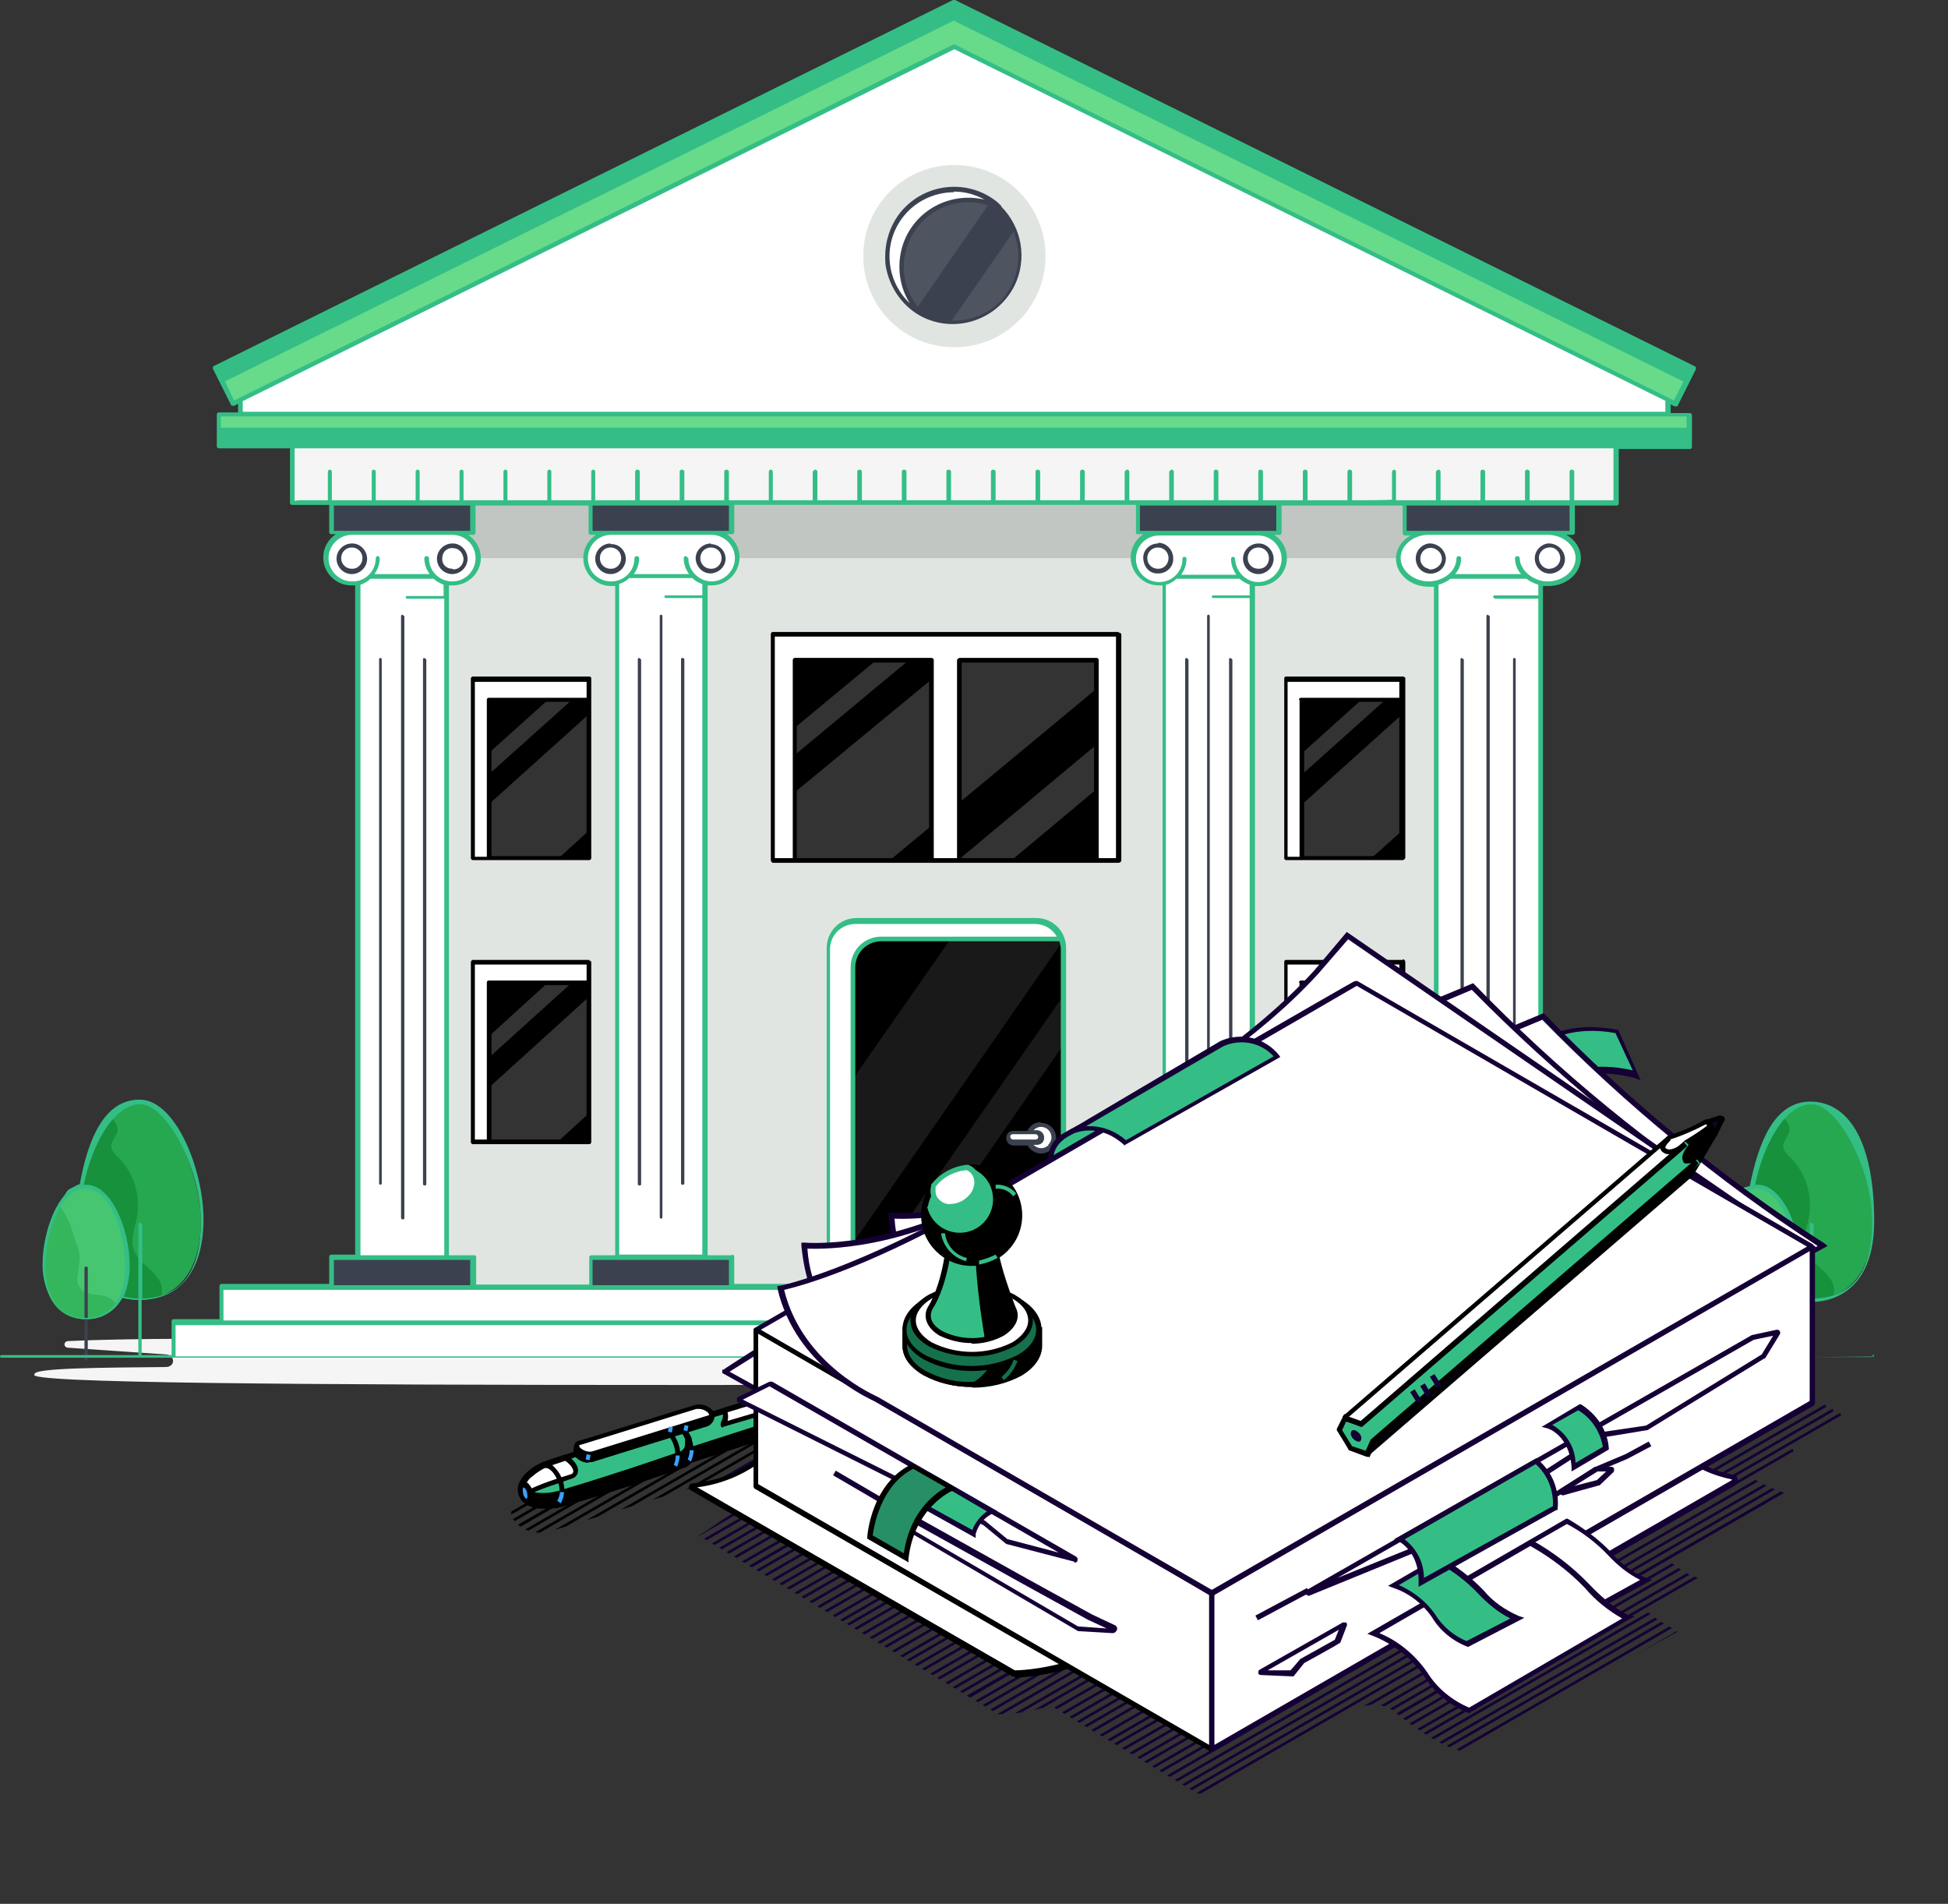 <svg xmlns="http://www.w3.org/2000/svg" xmlns:xlink="http://www.w3.org/1999/xlink" version="1.1" viewBox="0 0 292.9 286.2" alt="End to End
Offshore Solutions"><rect x="0" y="0" width="292.9" height="286.2" fill="#333333" stroke="none"/><defs><clipPath id="end-to-end-path-1"><path d="M128.2,216.2l-45.8,14.1c-1.7.3-3.5-.1-4.7-1.3-1.2-1.1-1.1-2.4.3-2.8l45.8-14.1c1.7-.3,3.4.1,4.7,1.3,1.2,1.2,1.1,2.4-.3,2.8Z" style="fill: none;"/></clipPath><clipPath id="eng-to-end-path-2"><path d="M105,230.8l45.1,26.9c2.6,0,5.3-.5,7.8-1.3h.1l21.7,13c.7.4,1.5.4,2.2,0l22.2-12.5c1.8-1,4.1-.8,5.7.5,2.6,2.1,6.7,5.1,9.9,5.8,0,0,0,0,.1,0l32.4-17.9c0,0,0-.1,0-.2,0,0,0,0,0,0-1.7-.7-3.3-1.8-4.7-3,0,0,0-.1,0-.2,0,0,0,0,0,0l7.8-4.5c0,0,0-.1,0-.2,0,0,0,0,0,0-1.6-.5-3-1.4-4.2-2.5,0,0,0-.1,0-.2,0,0,0,0,0,0l17.3-9.8c0,0,0-.1,0-.2,0,0,0,0,0,0-1.6-.6-3.2-1.3-4.8-2.2,0,0,0-.1,0-.2,0,0,0,0,0,0l15.2-8.9c0,0,0-.1,0-.2h0s-3.6-5.2-3.6-5.2c0,0,0,0-.1,0l-162.3,17.5c-2.5,2-5.1,3.9-7.8,5.6-.1,0-.1.2,0,.2Z" style="fill: none;"/></clipPath></defs><path d="M250.6,203.7c9.7.2,5.4,1.1,5,1.2-6.6,1.3-14.2.8-45.1,1.1,3.4.2,5.3.3,5.3.5,0,.9-49.6,1.7-110.8,1.7s-101.8-.3-99.8-1.6c-.3-1,10.8-1,19.7-1.1,1.5,0,1.5-1.8,0-1.9l-14.6-1c-.8,0-.8-1,0-1,6-.3,16.7-.4,31.5-.4h8.3c19.3-.2,44.2-.4,71.4-.4,44.4,0,82.8.4,100.4,1h0c21,0,37.2.6,37.2,1.2,0,.3-.7.7-8.4.9Z" style="fill: #f5f5f5;"/><rect x="57.2" y="75.6" width="170.5" height="117.9" style="fill: #e1e5e2;"/><rect x="56.8" y="75.6" width="163.1" height="8.3" style="fill: #c2c6c3;"/><rect x="33.3" y="193.5" width="217.5" height="5.4" style="fill: #fff;"/><rect x="26" y="198.9" width="232" height="5.4" style="fill: #fff;"/><rect x="49.9" y="75.6" width="21.2" height="4.5" style="fill: #3c4150;"/><rect x="49.9" y="189.1" width="21.2" height="4.5" style="fill: #3c4150;"/><rect x="53.8" y="86.7" width="13.2" height="102.4" style="fill: #fff;"/><path d="M71.8,83.9c0,2.1-1.7,3.8-3.8,3.8-1,0-2-.4-2.7-1.1h-9.8c-1.5,1.5-3.9,1.4-5.4,0-1.5-1.5-1.4-3.9,0-5.4.7-.7,1.7-1.1,2.7-1.1h15.1c2.1,0,3.8,1.7,3.8,3.8Z" style="fill: #fff;"/><line x1="60.5" y1="92.7" x2="60.5" y2="183.1" style="fill: none;"/><line x1="63.8" y1="99.1" x2="63.8" y2="177.9" style="fill: none;"/><line x1="57.2" y1="99.1" x2="57.2" y2="177.9" style="fill: none;"/><line x1="67.1" y1="89.8" x2="61.3" y2="89.8" style="fill: none;"/><rect x="88.8" y="75.6" width="21.2" height="4.5" style="fill: #3c4150;"/><rect x="88.8" y="189.1" width="21.2" height="4.5" style="fill: #3c4150;"/><rect x="92.7" y="86.7" width="13.2" height="102.4" style="fill: #fff;"/><path d="M110.7,83.9c0,2.1-1.7,3.8-3.8,3.8-1,0-2-.4-2.7-1.1h-9.8c-1.5,1.5-3.9,1.4-5.4,0-1.5-1.5-1.4-3.9,0-5.4.7-.7,1.7-1.1,2.7-1.1h15.1c2.1,0,3.8,1.7,3.8,3.8Z" style="fill: #fff;"/><line x1="99.4" y1="92.7" x2="99.4" y2="183.1" style="fill: none;"/><line x1="102.7" y1="99.1" x2="102.7" y2="177.9" style="fill: none;"/><line x1="96.1" y1="99.1" x2="96.1" y2="177.9" style="fill: none;"/><line x1="106" y1="89.8" x2="100.2" y2="89.8" style="fill: none;"/><rect x="171.1" y="75.6" width="21.2" height="4.5" style="fill: #3c4150;"/><rect x="171.1" y="189.1" width="21.2" height="4.5" style="fill: #3c4150;"/><rect x="175" y="86.7" width="13.2" height="102.4" style="fill: #fff;"/><path d="M193,83.9c0,2.1-1.7,3.8-3.8,3.8-1,0-2-.4-2.7-1.1h-9.8c-1.5,1.5-3.9,1.4-5.4,0-1.5-1.5-1.4-3.9,0-5.4.7-.7,1.7-1.1,2.7-1.1h15.1c2.1,0,3.8,1.7,3.8,3.8Z" style="fill: #fff;"/><line x1="181.7" y1="92.7" x2="181.7" y2="183.1" style="fill: none;"/><line x1="185" y1="99.1" x2="185" y2="177.9" style="fill: none;"/><line x1="178.4" y1="99.1" x2="178.4" y2="177.9" style="fill: none;"/><line x1="188.3" y1="89.8" x2="182.5" y2="89.8" style="fill: none;"/><rect x="211.2" y="75.6" width="25.2" height="4.5" style="fill: #3c4150;"/><rect x="211.2" y="189.1" width="25.2" height="4.5" style="fill: #3c4150;"/><rect x="215.9" y="86.7" width="15.7" height="102.4" style="fill: #fff;"/><path d="M237.2,83.9c0,2.1-2,3.8-4.5,3.8-1.2,0-2.3-.4-3.2-1.1h-11.6c-.9.7-2,1.1-3.2,1.1-2.5,0-4.5-1.7-4.5-3.8s2-3.8,4.5-3.8h17.9c2.5,0,4.5,1.7,4.5,3.8Z" style="fill: #fff;"/><line x1="223.7" y1="92.7" x2="223.7" y2="183.1" style="fill: none;"/><line x1="227.7" y1="99.1" x2="227.7" y2="177.9" style="fill: none;"/><line x1="219.8" y1="99.1" x2="219.8" y2="177.9" style="fill: none;"/><line x1="231.6" y1="89.8" x2="224.7" y2="89.8" style="fill: none;"/><rect x="123.4" y="193.5" width="37.6" height="4" style="fill: #fff;"/><rect x="118.2" y="197.5" width="48" height="4" style="fill: #fff;"/><path d="M159.8,142.7v50.8h-35.3v-50.8c0-2.3,1.8-4.2,4.1-4.2,0,0,0,0,0,0h27c1.3,0,2.5.6,3.3,1.6.2.3.4.6.6,1,.1.3.2.5.2.8,0,.2,0,.5,0,.7Z" style="fill: #fff;"/><path d="M159.8,142.7v50.8h-31.5v-48.1c0-2.3,1.9-4.2,4.2-4.2,0,0,0,0,0,0h27c0,.1.1.3.2.4,0,.1,0,.3,0,.4,0,.2,0,.5,0,.7Z"/><g style="opacity: .1;"><polygon points="159.8 149.8 159.8 157.2 134.6 193.5 129.4 193.5 159.8 149.8" style="fill: #fff;"/></g><g style="opacity: .1;"><path d="M159.7,141.6l-31.4,45.2v-24.7l14.6-20.9h16.6c0,.1.1.3.2.4Z" style="fill: #fff;"/></g><g style="opacity: .1;"><polygon points="159.8 174.8 159.8 181.9 151.7 193.5 146.7 193.5 159.8 174.8" style="fill: #fff;"/></g><path d="M156.5,172.9c-1.1,0-2-.9-2-2,0-1.1.9-1.9,1.9-1.9,1.1,0,2,.9,2,2,0,1.1-.9,1.9-1.9,1.9Z" style="fill: #fff;"/><path d="M155.8,171.7h-3.4c-.4,0-.7-.3-.7-.7h0c0-.4.3-.7.7-.7h3.4c.4,0,.7.3.7.7h0c0,.4-.3.7-.7.7Z" style="fill: #fff;"/><polygon points="250.8 56.7 250.8 67.1 36.2 67.1 36.2 56.7 143.4 3.7 250.8 56.7" style="fill: #fff;"/><polygon points="250.8 56.7 250.8 67.1 36.2 67.1 36.2 56.7 143.4 3.7 250.8 56.7" style="fill: #fff;"/><rect x="32.9" y="62.3" width="221.1" height="4.9" style="fill: #67db8a;"/><rect x="32.9" y="64.3" width="221.1" height="2.8" style="fill: #34be86;"/><polygon points="254.5 55.3 253.4 57.5 251.9 60.7 143.4 7.1 35 60.7 33.5 57.5 32.4 55.3 143.4 .3 254.5 55.3" style="fill: #34be86;"/><polygon points="253.4 57.5 251.9 60.7 143.4 7.1 35 60.7 33.5 57.5 143.4 3.1 253.4 57.5" style="fill: #67db8a;"/><rect x="44" y="67.1" width="199" height="8.5" style="fill: #f5f5f5;"/><line x1="50.5" y1="70.9" x2="50.5" y2="75.2" style="fill: none;"/><line x1="57.1" y1="70.9" x2="57.1" y2="75.2" style="fill: none;"/><line x1="63.8" y1="70.9" x2="63.8" y2="75.2" style="fill: none;"/><line x1="70.4" y1="70.9" x2="70.4" y2="75.2" style="fill: none;"/><line x1="77.1" y1="70.9" x2="77.1" y2="75.2" style="fill: none;"/><line x1="83.7" y1="70.9" x2="83.7" y2="75.2" style="fill: none;"/><line x1="90.3" y1="70.9" x2="90.3" y2="75.2" style="fill: none;"/><line x1="97" y1="70.9" x2="97" y2="75.2" style="fill: none;"/><line x1="103.6" y1="70.9" x2="103.6" y2="75.2" style="fill: none;"/><line x1="110.2" y1="70.9" x2="110.2" y2="75.2" style="fill: none;"/><line x1="116.9" y1="70.9" x2="116.9" y2="75.2" style="fill: none;"/><line x1="123.5" y1="70.9" x2="123.5" y2="75.2" style="fill: none;"/><line x1="130.2" y1="70.9" x2="130.2" y2="75.2" style="fill: none;"/><line x1="136.8" y1="70.9" x2="136.8" y2="75.2" style="fill: none;"/><line x1="143.4" y1="70.9" x2="143.4" y2="75.2" style="fill: none;"/><line x1="150.1" y1="70.9" x2="150.1" y2="75.2" style="fill: none;"/><line x1="156.7" y1="70.9" x2="156.7" y2="75.2" style="fill: none;"/><line x1="163.4" y1="70.9" x2="163.4" y2="75.2" style="fill: none;"/><line x1="170" y1="70.9" x2="170" y2="75.2" style="fill: none;"/><line x1="176.6" y1="70.9" x2="176.6" y2="75.2" style="fill: none;"/><line x1="183.3" y1="70.9" x2="183.3" y2="75.2" style="fill: none;"/><line x1="189.9" y1="70.9" x2="189.9" y2="75.2" style="fill: none;"/><line x1="196.6" y1="70.9" x2="196.6" y2="75.2" style="fill: none;"/><line x1="203.2" y1="70.9" x2="203.2" y2="75.2" style="fill: none;"/><line x1="209.8" y1="70.9" x2="209.8" y2="75.2" style="fill: none;"/><line x1="216.5" y1="70.9" x2="216.5" y2="75.2" style="fill: none;"/><line x1="223.1" y1="70.9" x2="223.1" y2="75.2" style="fill: none;"/><line x1="229.8" y1="70.9" x2="229.8" y2="75.2" style="fill: none;"/><line x1="236.4" y1="70.9" x2="236.4" y2="75.2" style="fill: none;"/><path d="M157.2,38.5c0,7.6-6.1,13.7-13.7,13.7s-13.7-6.1-13.7-13.7c0-7.6,6.1-13.7,13.7-13.7,0,0,0,0,0,0,7.6,0,13.7,6.1,13.7,13.7Z" style="fill: #e1e5e2;"/><path d="M153.5,38.5c0,1.8-.4,3.5-1.3,5-1.8,3.1-5.1,5.1-8.7,5.1h-.6c-5.5-.2-9.9-4.8-9.7-10.3.2-5.5,4.8-9.9,10.3-9.7,5.5,0,10,4.5,10,10h0Z" style="fill: #3c4150;"/><g style="opacity: .1;"><path d="M153.5,38.5c0,1.8-.4,3.5-1.3,5l-1,1.4c-1.9,2.3-4.7,3.6-7.7,3.6h-.6l9.7-14c.6,1.3.8,2.6.9,4Z" style="fill: #fff;"/></g><g style="opacity: .1;"><path d="M149,30.2l-11.4,16.5c-4.5-3.2-5.5-9.5-2.3-14,1.9-2.6,4.9-4.2,8.1-4.2,2,0,3.9.6,5.6,1.6Z" style="fill: #fff;"/></g><path d="M135.6,40.1c0,2.8,1.1,5.4,3.1,7.3-4.8-2.7-6.6-8.8-3.9-13.6,2.7-4.8,8.8-6.6,13.6-3.9.7.4,1.3.8,1.9,1.4-4.9-2.6-10.9-.8-13.5,4-.8,1.5-1.2,3.1-1.2,4.8Z" style="fill: #fff;"/><rect x="116.2" y="95.4" width="52" height="34" style="fill: #fff;"/><rect x="119.5" y="99.2" width="20.5" height="30.1"/><rect x="144.3" y="99.2" width="20.6" height="30.1"/><g style="opacity: .2;"><polygon points="140.1 102.1 140.1 124.1 133.7 129.4 119.5 129.4 119.5 119.1 140.1 102.1" style="fill: #fff;"/><polygon points="164.8 99.2 164.8 103.6 144.3 120.6 144.3 99.2 164.8 99.2" style="fill: #fff;"/><polygon points="164.8 112 164.8 118.7 152 129.4 144.3 129.4 144.3 129.1 164.8 112" style="fill: #fff;"/><polygon points="136.7 99.2 119.5 113.5 119.5 109.4 131.8 99.2 136.7 99.2" style="fill: #fff;"/></g><rect x="193.3" y="102.1" width="17.5" height="27" style="fill: #fff;"/><rect x="195.8" y="105.2" width="15" height="23.9"/><g style="opacity: .2;"><polygon points="210.8 107.4 210.8 124.9 206.1 129.1 195.8 129.1 195.8 120.9 210.8 107.4" style="fill: #fff;"/><polygon points="208.3 105.2 195.8 116.4 195.8 113.2 204.7 105.2 208.3 105.2" style="fill: #fff;"/></g><rect x="193.3" y="144.6" width="17.5" height="27" style="fill: #fff;"/><rect x="195.8" y="147.7" width="15" height="23.9"/><g style="opacity: .2;"><polygon points="210.8 149.9 210.8 167.4 206.1 171.6 195.8 171.6 195.8 163.5 210.8 149.9" style="fill: #fff;"/><polygon points="208.3 147.7 195.8 159 195.8 155.8 204.7 147.7 208.3 147.7" style="fill: #fff;"/></g><rect x="71.1" y="102.1" width="17.5" height="27" style="fill: #fff;"/><rect x="73.5" y="105.2" width="15" height="23.9"/><g style="opacity: .2;"><polygon points="88.5 107.4 88.5 124.9 83.9 129.1 73.5 129.1 73.5 120.9 88.5 107.4" style="fill: #fff;"/><polygon points="86 105.2 73.5 116.4 73.5 113.2 82.4 105.2 86 105.2" style="fill: #fff;"/></g><rect x="71.1" y="144.6" width="17.5" height="27" style="fill: #fff;"/><rect x="73.5" y="147.7" width="15" height="23.9"/><g style="opacity: .2;"><polygon points="88.5 149.9 88.5 167.4 83.9 171.6 73.5 171.6 73.5 163.5 88.5 149.9" style="fill: #fff;"/><polygon points="86 147.7 73.5 159 73.5 155.8 82.4 147.7 86 147.7" style="fill: #fff;"/></g><line x1=".2" y1="204.3" x2="281.6" y2="204.3" style="fill: none;"/><line x1="60.4" y1="150.6" x2="60.4" y2="149" style="fill: none;"/><path d="M263,183.5c0,8.2,4.2,11.9,9.3,11.9,1.2,0,2.3-.2,3.4-.6,3.5-1.4,5.9-5,5.9-11.2s-4.2-17.8-9.3-17.8c-1.7.1-3.2.9-4.2,2.2-3,3.4-5.1,9.8-5.1,15.6Z" style="fill: #26a851;"/><path d="M263,183.5c0,8.2,4.2,11.9,9.3,11.9,1.2,0,2.3-.2,3.4-.6.1-.5.1-1,0-1.5-.6-2.2-3.5-3.3-4.2-5.5-.5-1.6.2-3.2.5-4.9.6-3.2-.5-6.6-2.8-8.9-.5-.4-.9-.9-1.1-1.6,0-.9.8-1.6,1-2.4,0-.8-.4-1.6-1.1-2-3.1,3.4-5.1,9.8-5.1,15.6Z" style="fill: #17913c;"/><path d="M257.9,190.3c0,5.5,2.8,8,6.3,8,1.8,0,3.5-.7,4.6-2.1,1.2-1.7,1.8-3.8,1.7-5.9,0-5.5-2.8-12-6.3-12s-2.9,1.2-3.9,3c-1.5,2.7-2.3,5.8-2.4,9Z" style="fill: #46c671;"/><path d="M257.9,190.3c0,5.5,2.8,8,6.3,8,1.8,0,3.5-.7,4.6-2.1-.2-.5-.6-.9-1.1-1.1-1.3-.7-3.2-.2-4.2-1.3-.5-.6-.6-1.4-.5-2.2.1-.7.3-1.5.3-2.3,0-.9-.2-1.8-.6-2.6l-.6-1.8c-.3-1.2-.9-2.3-1.6-3.3,0-.1-.2-.2-.3-.3-1.5,2.7-2.3,5.8-2.4,9Z" style="fill: #34b75c;"/><path d="M264.2,204.5c-.1,0-.2-.1-.2-.2v-13.6c0-.1,0-.3.2-.3.1,0,.3,0,.3.2,0,0,0,0,0,0v13.6c0,.1-.1.3-.2.3,0,0,0,0,0,0Z" style="fill: #3c4150;"/><path d="M11.6,183.5c0,8.2,4.2,11.9,9.3,11.9,1.2,0,2.3-.2,3.4-.6,3.5-1.4,5.9-5,5.9-11.2s-4.2-17.8-9.3-17.8c-1.7.1-3.2.9-4.2,2.2-3,3.4-5.1,9.8-5.1,15.6Z" style="fill: #26a851;"/><path d="M11.6,183.5c0,8.2,4.2,11.9,9.3,11.9,1.2,0,2.3-.2,3.4-.6.1-.5.1-1,0-1.5-.6-2.2-3.5-3.3-4.2-5.5-.5-1.6.2-3.2.5-4.9.6-3.2-.5-6.6-2.8-8.9-.5-.4-.9-.9-1.1-1.6,0-.9.8-1.6,1-2.4,0-.8-.4-1.6-1.1-2-3,3.4-5.1,9.8-5.1,15.6Z" style="fill: #17913c;"/><path d="M6.6,190.3c0,5.5,2.8,8,6.3,8,1.8,0,3.5-.7,4.6-2.1,1.2-1.7,1.8-3.8,1.7-5.9,0-5.5-2.8-12-6.3-12s-2.8,1.2-3.9,3c-1.5,2.7-2.3,5.8-2.4,9Z" style="fill: #46c671;"/><path d="M6.6,190.3c0,5.5,2.8,8,6.3,8,1.8,0,3.5-.7,4.6-2.1-.2-.5-.6-.9-1.1-1.1-1.3-.7-3.2-.2-4.2-1.3-.5-.6-.7-1.4-.5-2.2.1-.8.2-1.5.3-2.3,0-.9-.2-1.8-.6-2.6l-.6-1.8c-.3-1.2-.9-2.3-1.6-3.3,0-.1-.2-.2-.3-.3-1.5,2.7-2.3,5.8-2.4,9Z" style="fill: #34b75c;"/><path d="M12.9,204.5c-.1,0-.2-.1-.2-.2v-13.6c0-.1,0-.3.2-.3.1,0,.3,0,.3.2,0,0,0,0,0,0v13.6c0,.1-.1.3-.2.3,0,0,0,0,0,0Z" style="fill: #3c4150;"/><rect x="114.8" y="201.5" width="54.7" height="4" style="fill: #fff;"/><path d="M52.9,81.7c-1.2,0-2.3,1-2.3,2.3,0,1.2,1,2.3,2.3,2.3,1.2,0,2.3-1,2.3-2.3,0,0,0,0,0,0,0-1.2-1-2.3-2.2-2.3,0,0,0,0,0,0ZM52.9,85.5c-.9,0-1.6-.7-1.6-1.6s.7-1.6,1.6-1.6,1.6.7,1.6,1.6h0c0,.9-.7,1.6-1.5,1.6,0,0,0,0,0,0h0Z" style="fill: #3c4150;"/><path d="M68,81.7c-1.2,0-2.3,1-2.3,2.3,0,1.2,1,2.3,2.3,2.3,1.2,0,2.3-1,2.3-2.3,0,0,0,0,0,0,0-1.2-1-2.3-2.2-2.3,0,0,0,0,0,0ZM68,85.5c-.9,0-1.6-.7-1.5-1.6,0-.9.7-1.6,1.6-1.5.9,0,1.5.7,1.6,1.6,0,.9-.7,1.6-1.5,1.6,0,0,0,0,0,0h0Z" style="fill: #3c4150;"/><path d="M60.5,92.4c-.1,0-.2.1-.2.2v90.4c0,.1,0,.3.2.3s.3,0,.3-.2c0,0,0,0,0,0v-90.4c0-.1-.1-.2-.2-.2Z" style="fill: #3c4150;"/><path d="M63.8,98.9c-.1,0-.2.1-.2.2v78.8c0,.1,0,.3.2.3s.3,0,.3-.2c0,0,0,0,0,0v-78.8c0-.1-.1-.2-.2-.2Z" style="fill: #3c4150;"/><path d="M57.2,98.9c-.1,0-.2.1-.2.2v78.8c0,.1.1.2.2.2s.2-.1.2-.2v-78.8c0-.1-.1-.2-.2-.2Z" style="fill: #3c4150;"/><path d="M91.8,81.7c-1.2,0-2.3,1-2.3,2.3,0,1.2,1,2.3,2.3,2.3,1.2,0,2.3-1,2.3-2.3,0,0,0,0,0,0,0-1.2-1-2.3-2.3-2.2ZM91.8,85.5c-.9,0-1.6-.7-1.6-1.6s.7-1.6,1.6-1.6,1.6.7,1.6,1.6h0c0,.9-.7,1.6-1.5,1.6,0,0,0,0,0,0h0Z" style="fill: #3c4150;"/><path d="M106.9,81.7c-1.2,0-2.3,1-2.3,2.2,0,1.2,1,2.3,2.2,2.3,1.2,0,2.3-1,2.3-2.2,0,0,0,0,0,0,0-1.2-1-2.2-2.2-2.2ZM106.9,85.5c-.9,0-1.6-.7-1.6-1.6s.7-1.6,1.6-1.6,1.6.7,1.6,1.6h0c0,.9-.7,1.6-1.5,1.6,0,0,0,0,0,0h0Z" style="fill: #3c4150;"/><path d="M99.4,92.4c-.1,0-.2.1-.2.2v90.4c0,.1.1.2.2.2s.2-.1.2-.2v-90.4c0-.1-.1-.2-.2-.2Z" style="fill: #3c4150;"/><path d="M102.7,178.1c.1,0,.2-.1.2-.2v-78.8c0-.1-.2-.2-.3-.2,0,0-.2,0-.2.2v78.8c0,.1.1.2.2.2Z" style="fill: #3c4150;"/><path d="M96.1,98.9c-.1,0-.2.1-.2.2v78.8c0,.1,0,.3.2.3s.3,0,.3-.2c0,0,0,0,0,0v-78.8c0-.1-.1-.2-.2-.2Z" style="fill: #3c4150;"/><path d="M174.1,81.7c-1.2,0-2.3,1-2.2,2.3s1,2.3,2.3,2.2c1.2,0,2.3-1,2.2-2.3,0-1.2-1-2.3-2.2-2.3,0,0,0,0,0,0ZM174.1,85.5c-.9,0-1.6-.7-1.6-1.6s.7-1.6,1.6-1.6c.9,0,1.6.7,1.6,1.6,0,.9-.7,1.6-1.5,1.6,0,0,0,0,0,0h0Z" style="fill: #3c4150;"/><path d="M189.2,81.7c-1.2,0-2.3,1-2.3,2.3,0,1.2,1,2.3,2.3,2.3,1.2,0,2.3-1,2.3-2.3,0,0,0,0,0,0,0-1.2-1-2.3-2.2-2.3,0,0,0,0,0,0ZM189.2,85.5c-.9,0-1.6-.7-1.6-1.6s.7-1.6,1.6-1.6c.9,0,1.6.7,1.6,1.6,0,.9-.6,1.6-1.5,1.6,0,0,0,0,0,0h0Z" style="fill: #3c4150;"/><path d="M181.7,92.4c-.1,0-.2.1-.2.2v90.4c0,.1.1.2.2.2s.2-.1.2-.2v-90.4c0-.1-.1-.2-.2-.2Z" style="fill: #3c4150;"/><path d="M185,98.9c-.1,0-.2.1-.2.2h0v78.8c0,.1,0,.3.2.3s.3,0,.3-.2c0,0,0,0,0,0v-78.8c0-.1-.1-.2-.2-.2Z" style="fill: #3c4150;"/><path d="M178.4,98.9c-.1,0-.2.1-.2.2v78.8c0,.1,0,.3.2.3s.3,0,.3-.2c0,0,0,0,0,0v-78.8c0-.1-.1-.2-.2-.2h0Z" style="fill: #3c4150;"/><path d="M214.8,81.7c-1.2.2-2.1,1.3-1.9,2.6s1.3,2.1,2.6,1.9c1.1-.2,1.9-1.1,1.9-2.3-.1-1.3-1.3-2.3-2.6-2.2ZM214.8,85.5c-.9-.2-1.4-1-1.2-1.9.2-.9,1-1.4,1.9-1.2.7.2,1.3.8,1.3,1.6,0,1-1,1.7-1.9,1.6,0,0,0,0,0,0h0Z" style="fill: #3c4150;"/><path d="M232.7,81.7c-1.2.2-2.1,1.3-1.9,2.6.2,1.2,1.3,2.1,2.6,1.9,1.1-.2,2-1.1,1.9-2.3-.1-1.3-1.3-2.3-2.6-2.2ZM232.7,85.5c-.9-.2-1.4-1-1.3-1.9.2-.9,1-1.4,1.9-1.3.7.1,1.3.8,1.3,1.6,0,1-.9,1.7-1.9,1.6h0Z" style="fill: #3c4150;"/><path d="M223.7,92.4c-.1,0-.2.1-.2.2v90.4c0,.1,0,.3.2.3s.3,0,.3-.2c0,0,0,0,0,0v-90.4c0-.1-.1-.2-.2-.2h0Z" style="fill: #3c4150;"/><path d="M227.7,98.9c-.1,0-.2.1-.2.2v78.8c0,.1.1.2.2.2s.2-.1.2-.2v-78.8c0-.1-.1-.2-.2-.2Z" style="fill: #3c4150;"/><path d="M219.8,98.9c-.1,0-.2.1-.2.2v78.8c0,.1,0,.3.2.3s.3,0,.3-.2c0,0,0,0,0,0v-78.8c0-.1-.1-.2-.2-.2h0Z" style="fill: #3c4150;"/><path d="M156.5,168.7h0c-.6,0-1.2.2-1.6.7-.2.2-.3.3-.4.6h-2.1c-.3,0-.6.1-.8.3-.2.2-.3.5-.3.8,0,.6.5,1.1,1.1,1.1h2.1c.4.7,1.2,1.2,2,1.2h0c1.3,0,2.3-1,2.3-2.3,0-1.3-1-2.3-2.3-2.3ZM154.2,171.3h-1.9c-.2,0-.4-.2-.4-.4,0-.1,0-.2.1-.3,0,0,.2-.1.3-.1h3.4c.2,0,.4.2.4.4,0,0,0,.2-.1.3,0,0-.2.1-.3.1h-1.5ZM157.7,172.1c-.3.3-.7.5-1.1.5h0c-.5,0-.9-.2-1.2-.5h.5c.3,0,.6-.1.8-.3.2-.2.3-.5.3-.8,0-.6-.5-1.1-1.1-1.1,0,0,0,0,0,0h-.5s0,0,0,0c.3-.3.7-.5,1.1-.5h0c.9,0,1.6.7,1.6,1.6,0,.4-.2.8-.5,1.1h0Z" style="fill: #3c4150;"/><path d="M150.6,31c-.3-.3-.6-.6-1-.9-4.6-3.4-11.1-2.4-14.5,2.2-1.3,1.8-2,4-2,6.2,0,.7,0,1.4.2,2.1.7,3,2.6,5.6,5.3,7,0,0,0,0,0,0,5.1,2.6,11.3.5,13.9-4.6,2-4,1.2-8.8-2-12ZM143.4,48.2c-1.6,0-3.1-.4-4.5-1.1-3.9-3.7-4-9.8-.3-13.7,1.8-1.9,4.3-3,7-3,1.6,0,3.1.4,4.5,1.1,3.9,3.7,4,9.8.4,13.7-1.8,1.9-4.4,3-7,3h0ZM143.4,28.8c1.6,0,3.2.4,4.6,1.2-5.6-1.3-11.2,2.1-12.5,7.7-.6,2.7-.2,5.5,1.3,7.9-3.9-3.7-4.1-9.8-.4-13.7,1.8-1.9,4.4-3,7-3h0Z" style="fill: #3c4150;"/><path d="M168.2,95h-52c-.2,0-.3.2-.3.3v34c0,.2.2.4.3.4h52c.2,0,.4-.2.4-.3h0v-34c0-.2-.2-.3-.4-.3ZM139.7,129h-19.9v-29.4h19.9v29.4ZM164.5,129h-19.9v-29.4h19.9v29.4ZM167.9,129h-2.7v-29.8c0-.2-.2-.3-.3-.3h-20.6c-.2,0-.3.2-.4.3v29.8h-3.5v-29.8c0-.2-.2-.3-.4-.3h-20.5c-.2,0-.3.2-.3.3v29.8h-2.7v-33.3h51.3v33.3Z"/><path d="M210.9,101.7h-17.5c-.2,0-.3.1-.3.3,0,0,0,0,0,0v27c0,.2.2.3.3.3h17.5c.2,0,.3-.2.4-.3v-27c0-.2-.2-.3-.4-.3ZM195.4,105.2v23.6h-1.8v-26.3h16.8v2.4h-14.8c-.2,0-.3.2-.3.3h0ZM210.4,128.7h-14.3v-23.2h14.3v23.2Z"/><path d="M210.9,144.3h-17.5c-.2,0-.3.1-.3.3,0,0,0,0,0,0v27c0,.2.2.3.3.3h17.5c.2,0,.3-.2.4-.3v-27c0-.2-.2-.4-.3-.4h0ZM195.4,147.7v23.6h-1.8v-26.3h16.8v2.4h-14.8c-.2,0-.3.2-.3.3h0ZM210.4,171.3h-14.3v-23.2h14.3v23.2Z"/><path d="M88.6,101.7h-17.5c-.2,0-.3.2-.3.3v27c0,.2.2.3.3.3h17.5c.2,0,.3-.2.3-.3v-27c0-.2-.1-.3-.3-.3,0,0,0,0,0,0ZM73.2,105.2v23.6h-1.8v-26.3h16.8v2.4h-14.7c-.2,0-.3.1-.3.3,0,0,0,0,0,0ZM88.2,128.7h-14.3v-23.2h14.3v23.2Z"/><path d="M88.6,144.3h-17.5c-.2,0-.3.2-.3.4h0v27c0,.2.2.3.3.3h17.5c.2,0,.3-.2.3-.3v-27c0-.2-.1-.3-.3-.3,0,0,0,0,0,0ZM73.2,147.7v23.6h-1.8v-26.3h16.8v2.4h-14.7c-.2,0-.3.1-.3.3,0,0,0,0,0,0ZM88.2,171.3h-14.3v-23.2h14.3v23.2Z"/><path d="M281.6,204h-9.1v-8.3c.1,0,9.3.5,9.3-12.1s-4.2-18-9.6-18-7.8,6.1-9.1,12.7c-3.2,1-5.6,6.9-5.6,12.1s3.2,8.1,6.3,8.2h.5c2.2,0,4.2-1.3,5.2-3.2.8.2,1.6.3,2.4.3v8.3h-13.6v-5.1c0-.2-.2-.3-.3-.3,0,0,0,0,0,0h-6.9v-5c0-.2-.2-.3-.3-.3h-14.1v-4.1c0-.2-.2-.3-.3-.3h-4.4v-100.8c.2,0,.5,0,.8,0,2.7,0,4.9-1.9,4.9-4.2,0-1.5-.9-2.8-2.2-3.5h1c.2,0,.3-.2.3-.3v-4.1h6.3c.2,0,.3-.2.3-.3v-8.2h10.7c.2,0,.3-.2.3-.3v-4.8c0-.2-.2-.3-.3-.3h-2.9v-1.3l.6.3c0,0,.1,0,.2,0,.1,0,.3,0,.3-.2l2.7-5.4c0-.2,0-.4-.1-.4L143.6,0c0,0-.2,0-.3,0L32.2,55c-.2,0-.2.3-.2.4,0,0,0,0,0,0l2.7,5.4c0,.2.3.2.5.2l.6-.3v1.3h-2.9c-.2,0-.3.2-.3.3v4.8c0,.2.2.3.3.3h10.7v8.2c0,.2.2.3.3.3h5.6v4.1c0,.2.2.3.3.3h.7c-1.2.8-1.9,2.1-1.9,3.5,0,2.3,1.9,4.2,4.2,4.2.2,0,.4,0,.6,0v100.6h-3.6c-.2,0-.3.2-.3.3v4.1h-16.2c-.2,0-.3.2-.3.3v5h-6.9c-.2,0-.3.2-.3.3v5.1h-4.5v-8.3c5.9-.1,9.3-4.6,9.3-12.1s-4.2-18-9.6-18-7.8,6.1-9,12.7c-3.2,1-5.6,6.9-5.6,12.1s3.2,8.1,6.3,8.2h.5c2.2,0,4.2-1.3,5.2-3.2.8.2,1.6.3,2.4.3v8.3H.2c-.1,0-.2.1-.2.2s.1.2.2.2c14.6,0,30.5,0,114.2,0v.9c0,.2.2.4.3.4h54.7c.2,0,.4-.2.4-.3h0v-.9c67.3,0,112-.2,112-.3,0-.1-.1-.3-.2-.3,0,0,0,0,0,0ZM17.8,195.2h0c-.9,1.8-2.7,2.9-4.7,2.9h-.5c-3.6-.1-5.8-3-5.8-7.7s2.2-11.7,6-11.7,6,6.4,6,11.7c0,1.7-.2,3.4-1,4.9ZM21,183.8c-.1,0-.2.1-.2.2v11.2c-.7,0-1.5-.1-2.2-.3.6-1.4.9-3,.9-4.6,0-5.6-2.8-12.2-6.5-12.2-.1,0-.3,0-.4,0,1.3-6.3,4.6-12.1,8.5-12.1s9.1,9.6,9.1,17.6-3.3,11.5-8.8,11.6v-11.1c0-.1-.1-.2-.2-.2h0ZM250.4,193.9v4.7h-83.9v-1c0-.2-.2-.3-.3-.3h-4.9v-3.3h89.1ZM110,188.7h-3.6v-100.7c.2,0,.4,0,.6,0,2.3,0,4.2-1.9,4.2-4.2,0-1.4-.7-2.7-1.9-3.5h.8c.2,0,.3-.2.3-.3v-4.1h60.4v4.1c0,.2.1.3.3.3,0,0,0,0,0,0h.8c-1.9,1.3-2.5,3.8-1.2,5.8.8,1.2,2.1,1.9,3.5,1.9.2,0,.4,0,.6,0v100.6h-3.6c-.2,0-.3.1-.3.3,0,0,0,0,0,0v4.1h-10.6v-50.5c0-2.5-2-4.5-4.5-4.5h-27c-2.5,0-4.5,2-4.5,4.5v50.5h-13.9v-4.1c0-.2-.2-.3-.3-.3h0ZM71.1,188.7h-3.6v-100.7c.2,0,.4,0,.6,0,2.3,0,4.2-1.9,4.2-4.1,0-1.4-.7-2.7-1.9-3.5h.8c.2,0,.3-.2.3-.3v-4.1h17v4.1c0,.2.2.3.3.3h.8c-1.2.8-1.9,2.1-1.9,3.5,0,2.3,1.9,4.2,4.2,4.2.2,0,.4,0,.6,0v100.6h-3.6c-.2,0-.3.2-.3.3v4.1h-17v-4.1c0-.2-.1-.3-.3-.3h0ZM61.3,90h5.5v98.7h-12.6v-100.8c.6-.2,1.1-.5,1.5-.9h9.5c.4.4,1,.7,1.5.9v1.7h-5.5c-.1,0-.2.1-.2.2,0,.1.1.2.2.2h0ZM50.2,189.4h20.5v3.8h-20.5v-3.8ZM70.7,76v3.8h-20.5v-3.8h20.5ZM109.6,189.4v3.8h-20.5v-3.8h20.5ZM105.6,89.5h-5.5c-.1,0-.2.1-.2.2,0,0,0,0,0,0,0,.1.1.2.2.2h5.5v98.7h-12.5v-100.8c.6-.2,1.1-.5,1.5-.9h9.5c.4.4.9.7,1.5.9v1.7ZM103.4,83.9c0-.2-.2-.3-.3-.3-.2,0-.3.2-.3.3,0,.9.3,1.7.8,2.4h-8.3c.5-.7.8-1.5.8-2.4,0-.2-.2-.3-.4-.3-.1,0-.3.1-.3.3,0,1.9-1.5,3.5-3.5,3.5s-3.5-1.5-3.5-3.5c0-1.9,1.5-3.5,3.5-3.5,0,0,0,0,0,0h15.1c1.9,0,3.5,1.6,3.5,3.5,0,1.9-1.6,3.5-3.5,3.5s-3.5-1.6-3.5-3.5c0,0,0,0,0,0h0ZM89.1,79.8v-3.8h20.5v3.8h-20.5ZM211.2,80.5h.9c-1.3.7-2.2,2-2.2,3.5,0,2.3,2.2,4.2,4.9,4.2h.8v100.6h-4.4c-.2,0-.3.1-.3.3,0,0,0,0,0,0v4.1h-18.2v-4.1c0-.2-.2-.3-.3-.3h-3.7v-100.7c.2,0,.4,0,.6,0,2.3,0,4.2-1.9,4.2-4.2,0-1.4-.7-2.7-1.9-3.5h.8c.2,0,.3-.2.3-.3v-4.1h18.2v4.1c0,.2.1.3.3.4,0,0,0,0,0,0h0ZM236,79.8h-24.5v-3.8h24.5v3.8ZM224.7,90h6.6v98.7h-15v-100.8c.7-.2,1.3-.5,1.8-.9h11.4c.5.4,1.2.7,1.8.9h0v1.6h-6.6c-.1,0-.2.1-.2.2,0,.1.1.2.2.2h0ZM211.5,193.2v-3.8h24.5v3.8h-24.5ZM171.4,79.8v-3.8h20.5v3.8h-20.5ZM189.2,80.5c1.9,0,3.5,1.6,3.5,3.5s-1.6,3.5-3.5,3.5c-1.9,0-3.4-1.6-3.5-3.5,0-.2-.2-.3-.3-.3,0,0,0,0,0,0-.2,0-.3.2-.3.3,0,.9.3,1.7.8,2.4h-8.3c.5-.7.8-1.5.8-2.4,0-.2-.2-.3-.3-.3-.2,0-.3.1-.3.3,0,0,0,0,0,0,0,1.9-1.5,3.5-3.5,3.5-1.9,0-3.5-1.5-3.5-3.5,0-1.9,1.5-3.5,3.5-3.5h15.1ZM175.4,87.9c.6-.2,1.1-.5,1.5-.9h9.5c.4.4,1,.7,1.5.9v1.6h-5.5c-.1,0-.2.1-.2.2,0,.1.1.2.2.2h5.5v98.7h-12.6v-100.8ZM191.9,189.4v3.8h-20.5v-3.8h20.5ZM128.6,145.4c0-2.1,1.7-3.9,3.9-3.9h26.8c.1.4.2.8.2,1.2v50.5h-30.9v-47.8ZM132.5,140.8c-2.5,0-4.6,2-4.6,4.6v47.8h-3.1v-50.5c0-2.1,1.7-3.8,3.8-3.8,0,0,0,0,0,0h27c1.4,0,2.6.7,3.3,1.9h-26.5ZM123.7,193.8h36.9v3.3h-36.9v-3.3ZM165.8,197.8v3.3h-47.3v-3.3h47.3ZM236.9,83.9c0,1.9-1.9,3.5-4.2,3.5s-4.2-1.8-4.2-3.5c0-.2-.2-.3-.4-.3-.1,0-.3.1-.3.3,0,.9.3,1.7.9,2.4h-9.9c.6-.7.9-1.5.9-2.4,0-.2-.2-.3-.4-.3-.1,0-.3.1-.3.3,0,2-2,3.5-4.2,3.5s-4.2-1.6-4.2-3.5,1.9-3.5,4.2-3.5h17.9c2.3,0,4.2,1.6,4.2,3.5ZM254.1,55.4l-2.4,4.8C150.8,10.3,143.9,6.9,143.6,6.7h0c0,0-.2,0-.3,0L35.2,60.2l-2.3-4.8L143.4.7M250.4,60.3v1.6H36.5v-1.6L143.5,7.4l107,52.9ZM33.2,66.8v-4.2h220.4v4.2H33.2ZM44.3,75.3v-7.9h198.3v7.8h-5.9s0,0,0-.1v-4.2c0-.2-.2-.3-.4-.3-.1,0-.3.1-.3.3v4.2s0,0,0,.1h-6s0,0,0-.1v-4.2c0-.2-.2-.3-.4-.3-.1,0-.3.1-.3.3v4.2s0,0,0,.1h-6s0,0,0-.1v-4.2c0-.2-.2-.3-.4-.3-.1,0-.3.1-.3.3v4.2s0,0,0,.1h-6s0,0,0-.1v-4.2c0-.2-.2-.3-.3-.3-.2,0-.3.2-.4.3v4.2s0,0,0,.1h-6s0,0,0-.1v-4.2c0-.2-.2-.3-.3-.3s-.3.2-.3.3v4.2h0c0,.1-6,.1-6,.1,0,0,0,0,0-.1v-4.2c0-.2-.2-.3-.4-.3-.2,0-.3.2-.3.3v4.2s0,0,0,.1h-6s0,0,0-.1v-4.2c0-.2-.2-.3-.4-.3-.2,0-.3.2-.3.3v4.2s0,0,0,.1h-6s0,0,0-.1v-4.2c0-.2-.2-.3-.4-.3-.2,0-.3.2-.3.3v4.2s0,0,0,.1h-6s0,0,0-.1v-4.2c0-.2-.2-.3-.4-.3-.2,0-.3.2-.3.3v4.2s0,0,0,.1h-6s0,0,0-.1v-4.2c0-.2-.2-.3-.3-.3-.2,0-.3.2-.4.3v4.2s0,0,0,.1h-6s0,0,0-.1v-4.2c0-.2-.2-.3-.3-.3-.2,0-.3.2-.4.3v4.2s0,0,0,.1h-6s0,0,0-.1v-4.2c0-.2-.2-.3-.4-.3-.1,0-.3.1-.3.3v4.2s0,0,0,.1h-6s0,0,0-.1v-4.2c0-.2-.2-.3-.4-.3-.1,0-.3.1-.3.3v4.2s0,0,0,.1h-6s0,0,0-.1v-4.2c0-.2-.2-.3-.4-.3-.2,0-.3.2-.3.3v4.2s0,0,0,.1h-6s0,0,0-.1v-4.2c0-.2-.2-.3-.4-.3-.2,0-.3.2-.3.3v4.2s0,0,0,.1h-6s0,0,0-.1v-4.2c0-.2-.2-.3-.4-.3-.2,0-.3.2-.3.3v4.2s0,0,0,.1h-6s0,0,0-.1v-4.2c0-.2-.2-.3-.4-.3-.2,0-.3.2-.3.3v4.2s0,0,0,.1h-6s0,0,0-.1v-4.2c0-.2-.2-.3-.3-.3-.2,0-.3.2-.4.3v4.2s0,0,0,.1h-6s0,0,0-.1v-4.2c0-.2-.2-.3-.3-.3-.2,0-.3.2-.3.3v4.2s0,0,0,.1h-6s0,0,0-.1v-4.2c0-.2-.2-.3-.4-.3-.1,0-.3.1-.3.3v4.2s0,0,0,.1h-6s0,0,0-.1v-4.2c0-.2-.2-.3-.4-.3-.1,0-.3.1-.3.3v4.2s0,0,0,.1h-6s0,0,0-.1v-4.2c0-.2-.2-.3-.4-.3-.1,0-.3.1-.3.3v4.2s0,0,0,.1h-6s0,0,0-.1v-4.2c0-.2-.2-.3-.3-.3-.2,0-.3.2-.3.3v4.2s0,0,0,.1h-6s0,0,0-.1v-4.2c0-.2-.2-.3-.3-.3-.2,0-.3.2-.3.3v4.2s0,0,0,.1h-6s0,0,0-.1v-4.2c0-.2-.2-.3-.3-.3-.2,0-.3.2-.3.3v4.2s0,0,0,.1h-6s0,0,0-.1v-4.2c0-.2-.2-.3-.3-.3-.2,0-.3.2-.3.3v4.2s0,0,0,.1h-6s0,0,0-.1v-4.2c0-.2-.2-.3-.3-.3-.2,0-.3.2-.3.3v4.2s0,0,0,.1h-6s0,0,0-.1v-4.2c0-.2-.2-.3-.3-.3-.2,0-.3.2-.3.3v4.2s0,0,0,.1h-6s0,0,0-.1v-4.2c0-.2-.2-.3-.3-.3-.2,0-.3.2-.3.3v4.2s0,0,0,.1h-4.4ZM52.9,87.4c-1.9,0-3.5-1.6-3.5-3.5s1.6-3.5,3.5-3.5h15.1c1.9,0,3.5,1.5,3.5,3.5,0,1.9-1.5,3.5-3.5,3.5-1.9,0-3.5-1.5-3.5-3.5,0,0,0,0,0,0,0-.2-.2-.3-.4-.3-.1,0-.3.1-.3.3,0,.9.3,1.7.8,2.4h-8.3c.5-.7.8-1.5.8-2.4,0-.2-.2-.3-.3-.3,0,0,0,0,0,0-.2,0-.3.2-.3.3,0,1.9-1.5,3.5-3.4,3.5,0,0,0,0,0,0ZM33.6,193.9h89.4v3.3h-4.8c-.2,0-.3.2-.3.3v1H33.6v-4.6ZM114.5,201.5v2.4H26.4v-4.7h91.5v1.9h-3c-.2,0-.4.1-.4.3,0,0,0,0,0,0ZM169.2,205.2h-54v-3.3h54v3.3ZM257.7,203.9h-87.8v-2.4c0-.2-.2-.3-.4-.3h-3v-1.9h91.2v4.7ZM264.4,198.1h-.5c-3.6-.1-5.8-3-5.8-7.7s2.1-10.3,5-11.5c.3-.1.7-.2,1.1-.2,3.3,0,6,6.4,6,11.7s-1.7,7.6-5.8,7.7h0ZM272.3,183.8c-.1,0-.2.1-.2.2v11.2c-.7,0-1.5-.1-2.2-.3.6-1.4.9-3,.9-4.6,0-5.6-2.8-12.2-6.5-12.2-.1,0-.3,0-.4,0,1.3-6.3,4.6-12.1,8.5-12.1s9.1,9.6,9.1,17.6-3.3,11.5-8.8,11.6v-11.1c0-.1-.1-.2-.2-.2h0Z" style="fill: #34be86;"/><g><g style="clip-path: url(#end-to-end-path-1);"><g><rect x="51.9" y="213.2" width="108" height=".4" transform="translate(-92.4 81.4) rotate(-30)" style="fill: #150035;"/><rect x="53.1" y="213.8" width="108" height=".4" transform="translate(-92.6 82.1) rotate(-30)"/><rect x="54.2" y="214.5" width="108" height=".4" transform="translate(-92.8 82.7) rotate(-30)"/><rect x="55.4" y="215.1" width="108" height=".4" transform="translate(-92.9 83.4) rotate(-30)"/><rect x="56.4" y="215.8" width="108" height=".4" transform="translate(-93.1 84) rotate(-30)"/><rect x="57.6" y="216.5" width="108" height=".4" transform="translate(-93.3 84.7) rotate(-30)"/><rect x="58.7" y="217.1" width="108" height=".4" transform="translate(-93.5 85.4) rotate(-30)"/><rect x="59.9" y="217.8" width="108" height=".4" transform="translate(-93.6 86) rotate(-30)"/><rect x="61" y="218.5" width="108" height=".4" transform="translate(-93.9 86.7) rotate(-30)" style="fill: #150035;"/><rect x="62.2" y="219.1" width="108" height=".4" transform="translate(-94 87.4) rotate(-30)" style="fill: #150035;"/><rect x="63.3" y="219.8" width="108" height=".4" transform="translate(-94.2 88) rotate(-30)" style="fill: #150035;"/><rect x="64.5" y="220.4" width="108" height=".4" transform="translate(-94.4 88.7) rotate(-30)" style="fill: #150035;"/><rect x="65.9" y="221.9" width="108.4" height=".4" transform="translate(-94.7 89.4) rotate(-29.9)" style="fill: #150035;"/><rect x="66.7" y="221.7" width="108" height=".4" transform="translate(-94.7 90) rotate(-30)" style="fill: #150035;"/><rect x="67.8" y="222.4" width="108" height=".4" transform="translate(-94.9 90.6) rotate(-30)" style="fill: #150035;"/><rect x="69" y="223" width="108" height=".4" transform="translate(-95.1 91.3) rotate(-30)" style="fill: #150035;"/><rect x="70.1" y="223.7" width="108" height=".4" transform="translate(-95.3 91.9) rotate(-30)" style="fill: #150035;"/><rect x="35.9" y="204" width="108" height=".4" transform="translate(-90 72.2) rotate(-30)" style="fill: #150035;"/><rect x="37.1" y="204.6" width="108" height=".4" transform="translate(-90.1 72.9) rotate(-30)" style="fill: #150035;"/><rect x="38.1" y="205.3" width="108" height=".4" transform="translate(-90.3 73.5) rotate(-30)" style="fill: #150035;"/><rect x="39.3" y="206" width="108" height=".4" transform="translate(-90.5 74.2) rotate(-30)" style="fill: #150035;"/><rect x="40.7" y="207.4" width="108.4" height=".4" transform="translate(-90.8 74.9) rotate(-29.9)" style="fill: #150035;"/><rect x="41.6" y="207.3" width="108" height=".4" transform="translate(-90.8 75.5) rotate(-30)" style="fill: #150035;"/><rect x="42.7" y="207.9" width="108" height=".4" transform="translate(-91.1 76.1) rotate(-30)" style="fill: #150035;"/><rect x="43.9" y="208.6" width="108" height=".4" transform="translate(-91.2 76.8) rotate(-30)" style="fill: #150035;"/><rect x="45" y="209.3" width="108" height=".4" transform="translate(-91.4 77.5) rotate(-30)" style="fill: #150035;"/><rect x="46.2" y="209.9" width="108" height=".4" transform="translate(-91.6 78.2) rotate(-30)" style="fill: #150035;"/><rect x="47.2" y="210.6" width="108" height=".4" transform="translate(-91.8 78.8) rotate(-30)" style="fill: #150035;"/><rect x="48.4" y="211.2" width="108" height=".4" transform="translate(-91.9 79.4) rotate(-30)" style="fill: #150035;"/><rect x="49.5" y="211.9" width="108" height=".4" transform="translate(-92.1 80.1) rotate(-30)"/><rect x="50.7" y="212.5" width="108" height=".4" transform="translate(-92.3 80.8) rotate(-30)"/><rect x="51.8" y="213.2" width="108" height=".4" transform="translate(-92.5 81.4) rotate(-30)"/></g></g><path d="M140.1,205.3c-4.8-1.2-6.5-.4-6.5-.4l.8,2.2.6,2.3s1.9-.3,5.1-4h0Z" style="fill: #fff;"/><path d="M134.7,209.8l-.6-2.6-1-2.5h.3c0-.1,1.9-1,6.7.2l.6.2-.4.5c-3.3,3.8-5.2,4.1-5.3,4.2h-.3ZM134.1,205.1l.7,1.8.5,1.9c1.6-.8,3-1.9,4.1-3.3-1.7-.5-3.5-.6-5.2-.4Z" style="fill: #150035;"/><path d="M140.1,205.3h0c-.1,0-.2,0-.3.1-1.3.8-2.7,1.3-4.2,1.6l-.9.9.3,1.4s1.8-.3,5.1-4Z" style="fill: #150035;"/><path d="M134.7,209.7l-.5-1.9h.1c0-.1.9-1.1.9-1.1h0c0,0,.1,0,.1,0,1.4-.3,2.8-.8,4-1.6.1,0,.3-.1.4-.2h.9l-.6.6c-3.3,3.8-5.2,4.1-5.3,4.2h-.3ZM135.1,208l.2.8c1.1-.6,2.1-1.3,3-2.2-.8.3-1.7.6-2.6.8l-.6.7Z" style="fill: #150035;"/><rect x="139.8" y="204.8" width="1.4" height=".8" transform="translate(-54.7 51.1) rotate(-17.3)" style="fill: #150035;"/><path d="M131.7,205.7c.2-1,2.1-1.1,2.9-.4.8.8,1.2,2,1,3.1-.2,1-1.7,2.1-2.5,1.4-.9-1.2-1.4-2.7-1.4-4.2Z" style="fill: #150035;"/><path d="M133.7,210.4c-.3,0-.6-.1-.9-.3-1-1.3-1.6-2.9-1.5-4.5.1-.5.6-.9,1.1-1,.8-.3,1.7,0,2.4.5.9.9,1.3,2.2,1.1,3.5-.2.9-.9,1.5-1.8,1.8-.2,0-.3,0-.5,0ZM133.2,205.2c-.2,0-.4,0-.6,0-.3,0-.5.2-.5.5h0c0,1.4.4,2.7,1.2,3.8.2.1.4.2.6,0,.6-.2,1-.7,1.2-1.3.2-1-.2-2-.9-2.8-.3-.2-.7-.4-1.1-.4Z" style="fill: #150035;"/><path d="M135.4,206.6s0,0,0,0c-.2-.5-.4-1-.8-1.3-.8-.7-2.5-.6-2.8.3.2.9.6,1.7,1.2,2.4.7.7,2.2-.3,2.5-1.3Z" style="fill: #39a1ff;"/><path d="M133.6,208.5c-.3,0-.6-.1-.9-.3-.6-.7-1.1-1.6-1.3-2.6h0v-.2c.2-.5.6-.8,1.2-.9.8-.2,1.6,0,2.3.5.4.4.7.9.9,1.5,0,.1,0,.2,0,.3h0c-.3.8-1,1.5-1.8,1.7-.1,0-.3,0-.4,0ZM132.2,205.5c.2.8.5,1.5,1,2.1.2.1.4.2.6.1.6-.2,1-.6,1.2-1.1-.1-.4-.4-.8-.7-1.1-.5-.3-1-.5-1.6-.3-.2,0-.4.2-.5.4Z" style="fill: #150035;"/><path d="M134.9,205.7c-.1-.2-.2-.3-.4-.4-.8-.7-2.5-.6-2.8.3,0,.1,0,.2.1.4.5.4,1,.7,1.6.9.2,0,.2-.4.2-.4.5-.1.9-.4,1.3-.7Z" style="fill: #fff;"/><path d="M133.5,207.2c0,0-.1,0-.2,0-.6-.3-1.1-.6-1.6-.9h-.1v-.2c0-.1,0-.2-.1-.4h0v-.2c.2-.5.6-.8,1.2-.9.8-.2,1.6,0,2.3.5.2.2.3.3.4.5l.2.3-.2.2c-.4.3-.8.6-1.2.7,0,.2-.1.3-.3.4,0,0-.2,0-.2,0ZM132.2,205.6c.3.2.7.5,1.1.6v-.2h.3c.3-.2.6-.3.9-.5h-.1c-.5-.4-1-.6-1.6-.4-.2,0-.4.2-.6.4h0Z" style="fill: #150035;"/><path d="M102.5,217l.8,2.7,30-9.6c.4-.2.7-.5.8-1,.2-1.3-.2-2.6-1.1-3.5-.3-.3-.8-.5-1.2-.4l-30.2,9.2.9,2.7Z"/><path d="M103.1,220.2l-1-3.1h0l-1-3.1,30.5-9.3c.6-.1,1.2,0,1.6.5,1,1,1.5,2.5,1.2,3.9,0,.6-.5,1.1-1,1.3l-30.4,9.8ZM102.1,214.5l1.5,4.7,29.6-9.5c.2,0,.4-.4.5-.8.2-1.1-.2-2.3-1-3.1-.2-.2-.5-.4-.9-.3l-29.8,9Z"/><path d="M133.1,205.5c-.3-.4-.8-.5-1.2-.4l-29.7,9,.4,1.2.8,2.7,30-9.6c.4-.2.7-.6.8-1-.2-.7-.5-1.3-1-1.9Z" style="fill: #34be86;"/><path d="M103.1,218.5l-1.4-4.6,30.1-9.1c.6-.1,1.2,0,1.6.5.6.6,1,1.3,1.1,2.1h0v.2c0,.6-.5,1-1,1.2l-30.4,9.8ZM102.6,214.4l1,3.2,29.6-9.5c.3-.1.4-.4.5-.6-.1-.6-.5-1.2-.9-1.6h0c-.2-.2-.5-.4-.9-.3l-29.4,8.9Z"/><path d="M133,205.5c-.3-.4-.8-.5-1.2-.4l-22.7,6.9s0,0,0,0c.3.7.2,1.4-.2,2,0,0,0,0,0,0,0,0,0,0,0,0,2.7-.8,21.4-6.3,24.6-7.7v-.3c0-.2-.2-.5-.4-.6Z" style="fill: #fff;"/><path d="M108.8,214.6c-.2,0-.3,0-.4-.2-.1-.2,0-.4,0-.6.3-.5.4-1.1.2-1.6h0c0-.1,0-.4,0-.4,0-.1.2-.2.3-.2l22.7-6.9c.6-.1,1.2,0,1.6.5h0c.2.2.4.4.6.7h0c0,.1-.2.8-.2.8h-.2c-3.2,1.5-22.5,7.2-24.7,7.8h-.1ZM109.4,212.3c.1.4.1.9,0,1.3,4.1-1.2,20.3-6,23.6-7.4,0-.1-.2-.3-.3-.4h0c-.2-.2-.5-.4-.9-.3l-22.4,6.8Z"/><path d="M82.6,219.8c-1.1.4-2.1.9-2.9,1.6-.9.8-1.7,1.9-1.3,3.1s1.6,1.6,2.8,1.8c1.1.1,2.3,0,3.4-.3,9.3-2.7,18.3-5.9,18.3-5.9.5-.2.9-.7.9-1.2.3-1.5-.2-3.1-1.3-4.2-.4-.4-.9-.6-1.5-.5,0,0-9.3,2.5-18.4,5.6Z"/><path d="M82.1,226.8h-.9c-1.8-.2-2.8-.9-3.2-2.1s.1-2.3,1.4-3.5c.9-.8,1.9-1.4,3.1-1.7h0c9.1-3.1,18.4-5.6,18.5-5.6.7-.2,1.4,0,1.8.6,1.2,1.2,1.7,2.9,1.4,4.6,0,.7-.6,1.3-1.2,1.5,0,0-9.1,3.2-18.4,5.9-.8.2-1.7.3-2.6.3ZM82.7,220.2c-1,.3-2,.9-2.8,1.6-1.1,1-1.5,1.9-1.2,2.7s1.1,1.4,2.5,1.5c1.1.1,2.2,0,3.2-.3,9.2-2.7,18.2-5.9,18.3-5.9.4-.2.7-.6.7-1,.2-1.4-.2-2.8-1.2-3.8-.3-.3-.7-.5-1.1-.4,0,0-9.4,2.6-18.4,5.6h0Z"/><path d="M102.6,214.7c-.4-.4-.9-.6-1.5-.5,0,0-9.2,2.5-18.5,5.6-1.1.4-2.1.9-3,1.7-.7.5-1.2,1.3-1.4,2.1.7.7,1.6,1.1,2.5,1.1,1.1.1,2.3,0,3.3-.3,9.3-2.7,18.4-5.9,18.4-5.9.5-.2.9-.7.9-1.2,0-.4.1-.7,0-1.1-.2-.5-.5-1-.9-1.5Z" style="fill: #34be86;"/><path d="M81.7,225.2c-.3,0-.6,0-.9,0-1.1,0-2.1-.5-2.8-1.3h0v-.3c.2-.9.8-1.8,1.5-2.3.9-.8,1.9-1.4,3.1-1.7,9.1-3.1,18.4-5.6,18.5-5.6.7-.2,1.4,0,1.8.6h0c.5.4.8,1,1.1,1.6h0c0,.5,0,1,0,1.4,0,.7-.5,1.3-1.2,1.5,0,0-9.1,3.2-18.4,5.9-.8.2-1.7.4-2.5.4ZM78.7,223.5c.6.5,1.4.8,2.1.9,1.1.1,2.2,0,3.2-.3,9.2-2.7,18.2-5.9,18.3-5.9.4-.2.7-.6.7-1,0-.3,0-.6,0-.9-.2-.5-.5-.9-.8-1.2h0c-.3-.3-.7-.5-1.1-.4,0,0-9.4,2.6-18.4,5.6-1,.3-2,.9-2.8,1.6-.6.5-1,1.1-1.2,1.8h0Z"/><path d="M79.3,224.4c1.4-.7,2.9-1.3,4.4-1.7l2.3-.8s1.6-.8-.9-2.7l-.2-.2-2.3.8c-1.1.3-2.1.9-3,1.7-.7.5-1.2,1.3-1.4,2.1.3.4.7.6,1.1.8Z" style="fill: #fff;"/><path d="M79.4,224.8h-.2c-.5-.2-.9-.6-1.3-1h0v-.3c.2-.9.8-1.8,1.5-2.3.9-.8,2-1.3,3.1-1.7l2.3-.8h.2c0,0,.2.1.2.1h.2c1.1.9,1.6,1.7,1.5,2.4,0,.4-.3.8-.7,1h0l-2.3.8c-1.5.5-3,1-4.4,1.7h-.1ZM78.7,223.5c.2.2.4.4.7.5,1.4-.7,2.8-1.2,4.3-1.7l2.2-.7c.2,0,.3-.3.3-.4,0-.2-.1-.8-1.2-1.6h0c0,0-2.1.7-2.1.7-1,.3-2,.9-2.8,1.6-.6.4-1,1-1.2,1.7Z"/><path d="M83.6,226.7l-.2-.7c.4-.2.7-.6.7-1,.2-1.4-.2-2.9-1.2-3.9-.3-.3-.7-.5-1.2-.4l-.2-.7c.7-.2,1.4,0,1.9.6,1.2,1.2,1.7,3,1.4,4.6,0,.7-.5,1.3-1.2,1.6Z"/><path d="M101,221.2l-.2-.7c.4-.2.7-.6.7-1,.2-1.4-.2-2.9-1.2-3.9-.3-.3-.7-.5-1.2-.4l-.2-.7c.7-.2,1.4,0,1.9.6,1.2,1.2,1.7,2.9,1.4,4.6,0,.7-.6,1.3-1.2,1.6Z"/><path d="M78.3,223.7c.1-.6.6-.7,1-.3.4.5.6,1.1.5,1.7-.1.6-.6.7-1,.3-.4-.5-.6-1.1-.5-1.7Z" style="fill: #39a1ff;"/><path d="M79.3,226c-.3,0-.5-.1-.7-.3-.5-.5-.8-1.3-.7-2.1h0c0-.5.5-.9,1-.8.2,0,.5.1.6.3.5.5.8,1.3.7,2.1,0,.4-.3.7-.6.8,0,0-.2,0-.2,0ZM78.6,223.8c0,.5,0,1,.4,1.4,0,0,.1.1.2.1,0,0,0,0,.1-.2,0-.5,0-1-.4-1.4-.1-.1-.2-.1-.2-.1s0,0-.1.2Z"/><path d="M106.3,214l-17.4,5.4c-.7.1-1.5,0-2-.6h0c-.5-.5-.4-1.8.2-1.9l17.3-4.7c.6-.2,1.9-.5,2.4,0h0c.5.5,0,1.6-.5,1.8Z" style="fill: #150035;"/><path d="M88.5,219.9c-.7,0-1.3-.3-1.8-.7-.4-.5-.6-1.1-.4-1.7,0-.4.3-.8.7-.9l17.3-4.7c.4-.1,2-.6,2.8.1.3.3.4.8.3,1.2-.1.5-.5,1-1,1.2h0l-17.4,5.4c-.2,0-.4,0-.5,0ZM105.9,212.4c-.5,0-.9,0-1.4.2l-17.3,4.7c0,0-.2.2-.2.3,0,.3,0,.7.2.9.5.4,1.1.6,1.7.5l17.4-5.4h0c.2-.1.4-.3.5-.6,0-.2,0-.3,0-.5-.2-.1-.4-.2-.7-.2Z"/><path d="M106.5,213.3l-17.4,5.4c-.7.1-1.5,0-2-.6h0c-.5-.5-.5-1,.1-1.2l17.4-5.4c.7-.1,1.5,0,2,.6h0c.5.4.5,1-.1,1.2Z" style="fill: #fff;"/><path d="M88.7,219.1c-.7,0-1.3-.3-1.8-.7-.3-.3-.5-.7-.5-1.1,0-.4.4-.6.7-.7l17.4-5.4c.9-.2,1.7,0,2.4.6.4.3.5.7.5,1.1,0,.4-.4.6-.7.7h0l-17.4,5.4c-.2,0-.4,0-.5,0ZM105,211.8c-.1,0-.2,0-.3,0l-17.4,5.4c0,0-.2,0-.2.1s0,.2.2.4c.5.4,1.1.6,1.7.5l17.4-5.4h0c0,0,.2,0,.2-.1s0-.2-.2-.4c-.4-.3-.8-.5-1.3-.5h0Z"/><path d="M84.3,226l-.5-.4c.2-.4.4-.9.4-1.3h.6c0,.6-.2,1.2-.5,1.7Z" style="fill: #39a1ff;"/><path d="M101.8,220.5l-.5-.3c.2-.4.3-.9.3-1.4h.6c0,.6-.2,1.2-.4,1.7Z" style="fill: #39a1ff;"/><path d="M103.9,219.7l-.5-.3c.2-.5.3-.9.3-1.4h.6c0,.6-.2,1.2-.4,1.7Z" style="fill: #39a1ff;"/><path d="M134.2,209.8l-.5-.3c.2-.5.3-1,.2-1.4h.6c0,.6,0,1.2-.3,1.7Z" style="fill: #39a1ff;"/><path d="M135.7,209l-.5-.3c.2-.5.3-.9.2-1.4h.6c0,.6,0,1.2-.3,1.7Z" style="fill: #39a1ff;"/><rect x="88" y="218.8" width=".8" height=".6" transform="translate(-143.9 262) rotate(-78.5)" style="fill: #39a1ff;"/><rect x="100.5" y="214.7" width=".8" height=".6" transform="translate(-130 270.9) rotate(-78.5)" style="fill: #39a1ff;"/><rect x="102.7" y="214.4" width=".8" height=".6" transform="translate(-127.9 272.5) rotate(-78.4)" style="fill: #39a1ff;"/><g style="clip-path: url(#eng-to-end-path-2);"><g><rect x="172.5" y="247.9" width="109.1" height=".4" transform="translate(-93.6 146.6) rotate(-30)" style="fill: #150035;"/><rect x="173.7" y="248.5" width="109.1" height=".4" transform="translate(-93.7 147.3) rotate(-30)" style="fill: #150035;"/><rect x="174.9" y="249.2" width="109.1" height=".4" transform="translate(-93.9 147.9) rotate(-30)" style="fill: #150035;"/><rect x="176.1" y="249.9" width="109.1" height=".4" transform="translate(-94.1 148.7) rotate(-30)" style="fill: #150035;"/><rect x="177.1" y="250.5" width="109.1" height=".4" transform="translate(-94.3 149.3) rotate(-30)" style="fill: #150035;"/><rect x="178.3" y="251.2" width="109.1" height=".4" transform="translate(-94.4 149.9) rotate(-30)" style="fill: #150035;"/><rect x="179.4" y="251.9" width="109.1" height=".4" transform="translate(-94.6 150.6) rotate(-30)" style="fill: #150035;"/><rect x="180.6" y="252.5" width="109.1" height=".4" transform="translate(-94.8 151.2) rotate(-30)" style="fill: #150035;"/><rect x="181.7" y="253.2" width="109.1" height=".4" transform="translate(-95 151.9) rotate(-30)" style="fill: #150035;"/><rect x="183" y="253.8" width="109.1" height=".4" transform="translate(-95.1 152.6) rotate(-30)" style="fill: #150035;"/><rect x="184.1" y="254.5" width="109.1" height=".4" transform="translate(-95.3 153.3) rotate(-30)" style="fill: #150035;"/><rect x="185.3" y="255.2" width="109.1" height=".4" transform="translate(-95.5 154) rotate(-30)" style="fill: #150035;"/><rect x="186.3" y="255.9" width="109.1" height=".4" transform="translate(-95.7 154.6) rotate(-30)" style="fill: #150035;"/><rect x="187.5" y="256.5" width="109.1" height=".4" transform="translate(-95.9 155.2) rotate(-30)" style="fill: #150035;"/><rect x="188.6" y="257.2" width="109.1" height=".4" transform="translate(-96.1 155.9) rotate(-30)" style="fill: #150035;"/><rect x="189.9" y="257.8" width="109.1" height=".4" transform="translate(-96.2 156.6) rotate(-30)" style="fill: #150035;"/><rect x="191" y="258.5" width="109.1" height=".4" transform="translate(-96.4 157.3) rotate(-30)" style="fill: #150035;"/><rect x="156.4" y="238.6" width="109.1" height=".4" transform="translate(-91.1 137.3) rotate(-30)" style="fill: #150035;"/><rect x="157.6" y="239.2" width="109.1" height=".4" transform="translate(-91.2 138) rotate(-30)" style="fill: #150035;"/><rect x="158.6" y="240" width="109.1" height=".4" transform="translate(-91.5 138.6) rotate(-30)" style="fill: #150035;"/><rect x="159.8" y="240.6" width="109.1" height=".4" transform="translate(-91.6 139.2) rotate(-30)" style="fill: #150035;"/><rect x="160.9" y="241.3" width="109.1" height=".4" transform="translate(-91.8 139.9) rotate(-30)" style="fill: #150035;"/><rect x="162.2" y="241.9" width="109.1" height=".4" transform="translate(-92 140.6) rotate(-30)" style="fill: #150035;"/><rect x="163.3" y="242.6" width="109.1" height=".4" transform="translate(-92.2 141.3) rotate(-30)" style="fill: #150035;"/><rect x="163.9" y="240.9" width="118.5" height=".4" transform="translate(-90.6 143.7) rotate(-30)" style="fill: #150035;"/><rect x="165" y="241.6" width="118.5" height=".4" transform="translate(-90.8 144.3) rotate(-30)" style="fill: #150035;"/><rect x="166.2" y="242.2" width="118.5" height=".4" transform="translate(-91 145) rotate(-30)" style="fill: #150035;"/><rect x="167.8" y="245.2" width="109.1" height=".4" transform="translate(-92.9 143.9) rotate(-30)" style="fill: #150035;"/><rect x="169.1" y="245.9" width="109.1" height=".4" transform="translate(-93 144.6) rotate(-30)" style="fill: #150035;"/><rect x="170.1" y="246.6" width="109.1" height=".4" transform="translate(-93.2 145.3) rotate(-30)" style="fill: #150035;"/><rect x="171.4" y="247.2" width="109.1" height=".4" transform="translate(-93.4 146) rotate(-30)" style="fill: #150035;"/><rect x="172.5" y="247.9" width="109.1" height=".4" transform="translate(-93.6 146.6) rotate(-30)" style="fill: #150035;"/><rect x="137.9" y="227.9" width="109.1" height=".4" transform="translate(-88.2 126.6) rotate(-30)" style="fill: #150035;"/><rect x="139.1" y="228.6" width="109.1" height=".4" transform="translate(-88.4 127.4) rotate(-30)" style="fill: #150035;"/><rect x="140.2" y="229.3" width="109.1" height=".4" transform="translate(-88.6 128) rotate(-30)" style="fill: #150035;"/><rect x="141.5" y="229.9" width="109.1" height=".4" transform="translate(-88.7 128.7) rotate(-30)" style="fill: #150035;"/><rect x="142.5" y="230.6" width="109.1" height=".4" transform="translate(-88.9 129.3) rotate(-30)" style="fill: #150035;"/><rect x="143.7" y="231.3" width="109.1" height=".4" transform="translate(-89.1 130) rotate(-30)" style="fill: #150035;"/><rect x="144.8" y="231.9" width="109.1" height=".4" transform="translate(-89.3 130.6) rotate(-30)" style="fill: #150035;"/><rect x="146" y="232.6" width="109.1" height=".4" transform="translate(-89.5 131.3) rotate(-30)" style="fill: #150035;"/><rect x="147.1" y="233.3" width="109.1" height=".4" transform="translate(-89.7 132) rotate(-30)" style="fill: #150035;"/><rect x="148.4" y="233.9" width="109.1" height=".4" transform="translate(-89.8 132.7) rotate(-30)" style="fill: #150035;"/><rect x="149.5" y="234.6" width="109.1" height=".4" transform="translate(-90 133.3) rotate(-30)" style="fill: #150035;"/><rect x="150.7" y="235.2" width="109.1" height=".4" transform="translate(-90.2 134) rotate(-30)" style="fill: #150035;"/><rect x="151.7" y="235.9" width="109.1" height=".4" transform="translate(-90.4 134.6) rotate(-30)" style="fill: #150035;"/><rect x="152.9" y="236.6" width="109.1" height=".4" transform="translate(-90.5 135.3) rotate(-30)" style="fill: #150035;"/><rect x="154" y="237.3" width="109.1" height=".4" transform="translate(-90.7 136) rotate(-30)" style="fill: #150035;"/><rect x="155.2" y="237.9" width="109.1" height=".4" transform="translate(-90.9 136.6) rotate(-30)" style="fill: #150035;"/><rect x="121.8" y="218.7" width="109.1" height=".4" transform="translate(-85.8 117.3) rotate(-30)" style="fill: #150035;"/><rect x="123" y="219.3" width="109.1" height=".4" transform="translate(-85.9 118) rotate(-30)" style="fill: #150035;"/><rect x="124" y="220" width="109.1" height=".4" transform="translate(-86.1 118.7) rotate(-30)" style="fill: #150035;"/><rect x="125.2" y="220.6" width="109.1" height=".4" transform="translate(-86.3 119.3) rotate(-30)" style="fill: #150035;"/><rect x="126.3" y="221.3" width="109.1" height=".4" transform="translate(-86.5 120) rotate(-30)" style="fill: #150035;"/><rect x="127.5" y="222" width="109.1" height=".4" transform="translate(-86.6 120.7) rotate(-30)" style="fill: #150035;"/><rect x="128.7" y="222.6" width="109.1" height=".4" transform="translate(-86.8 121.3) rotate(-30)" style="fill: #150035;"/><rect x="129.9" y="223.3" width="109.1" height=".4" transform="translate(-87 122) rotate(-30)" style="fill: #150035;"/><rect x="131" y="224" width="109.1" height=".4" transform="translate(-87.2 122.6) rotate(-30)" style="fill: #150035;"/><rect x="132.2" y="224.6" width="109.1" height=".4" transform="translate(-87.3 123.4) rotate(-30)" style="fill: #150035;"/><rect x="133.2" y="225.3" width="109.1" height=".4" transform="translate(-87.6 124) rotate(-30)" style="fill: #150035;"/><rect x="134.4" y="226" width="109.1" height=".4" transform="translate(-87.7 124.7) rotate(-30)" style="fill: #150035;"/><rect x="135.5" y="226.7" width="109.1" height=".4" transform="translate(-87.9 125.3) rotate(-30)" style="fill: #150035;"/><rect x="136.8" y="227.3" width="109.1" height=".4" transform="translate(-88.1 126) rotate(-30)" style="fill: #150035;"/><rect x="137.9" y="228" width="109.1" height=".4" transform="translate(-88.2 126.6) rotate(-30)" style="fill: #150035;"/><rect x="104.5" y="208.7" width="109.1" height=".4" transform="translate(-83.1 107.4) rotate(-30)" style="fill: #150035;"/><rect x="105.7" y="209.3" width="109.1" height=".4" transform="translate(-83.2 108) rotate(-30)" style="fill: #150035;"/><rect x="106.8" y="210" width="109.1" height=".4" transform="translate(-83.4 108.7) rotate(-30)" style="fill: #150035;"/><rect x="108" y="210.7" width="109.1" height=".4" transform="translate(-83.6 109.4) rotate(-30)" style="fill: #150035;"/><rect x="109.1" y="211.4" width="109.1" height=".4" transform="translate(-83.8 110) rotate(-30)" style="fill: #150035;"/><rect x="110.3" y="212" width="109.1" height=".4" transform="translate(-84 110.7) rotate(-30)" style="fill: #150035;"/><rect x="111.4" y="212.7" width="109.1" height=".4" transform="translate(-84.2 111.4) rotate(-30)" style="fill: #150035;"/><rect x="112.6" y="213.3" width="109.1" height=".4" transform="translate(-84.3 112) rotate(-30)" style="fill: #150035;"/><rect x="113.7" y="214" width="109.1" height=".4" transform="translate(-84.5 112.7) rotate(-30)" style="fill: #150035;"/><rect x="114.9" y="214.7" width="109.1" height=".4" transform="translate(-84.7 113.4) rotate(-30)" style="fill: #150035;"/><rect x="116" y="215.3" width="109.1" height=".4" transform="translate(-84.9 114.1) rotate(-30)" style="fill: #150035;"/><rect x="117.3" y="216" width="109.1" height=".4" transform="translate(-85 114.8) rotate(-30)" style="fill: #150035;"/><rect x="118.3" y="216.7" width="109.1" height=".4" transform="translate(-85.2 115.4) rotate(-30)" style="fill: #150035;"/><rect x="119.5" y="217.3" width="109.1" height=".4" transform="translate(-85.4 116) rotate(-30)" style="fill: #150035;"/><rect x="120.6" y="218" width="109.1" height=".4" transform="translate(-85.6 116.6) rotate(-30)" style="fill: #150035;"/><rect x="88.3" y="199.4" width="109.1" height=".4" transform="translate(-80.6 98.1) rotate(-30)" style="fill: #150035;"/><rect x="89.6" y="200" width="109.1" height=".4" transform="translate(-80.8 98.8) rotate(-30)" style="fill: #150035;"/><rect x="90.6" y="200.8" width="109.1" height=".4" transform="translate(-81 99.4) rotate(-30)" style="fill: #150035;"/><rect x="91.8" y="201.4" width="109.1" height=".4" transform="translate(-81.1 100) rotate(-30)" style="fill: #150035;"/><rect x="92.9" y="202.1" width="109.1" height=".4" transform="translate(-81.3 100.7) rotate(-30)" style="fill: #150035;"/><rect x="94.1" y="202.7" width="109.1" height=".4" transform="translate(-81.5 101.4) rotate(-30)" style="fill: #150035;"/><rect x="95.2" y="203.4" width="109.1" height=".4" transform="translate(-81.7 102.1) rotate(-30)" style="fill: #150035;"/><rect x="96.5" y="204" width="109.1" height=".4" transform="translate(-81.8 102.8) rotate(-30)" style="fill: #150035;"/><rect x="97.5" y="204.7" width="109.1" height=".4" transform="translate(-82 103.4) rotate(-30)" style="fill: #150035;"/><rect x="98.8" y="205.4" width="109.1" height=".4" transform="translate(-82.2 104.1) rotate(-30)" style="fill: #150035;"/><rect x="99.8" y="206.1" width="109.1" height=".4" transform="translate(-82.4 104.7) rotate(-30)" style="fill: #150035;"/><rect x="101" y="206.7" width="109.1" height=".4" transform="translate(-82.6 105.4) rotate(-30)" style="fill: #150035;"/><rect x="102.1" y="207.4" width="109.1" height=".4" transform="translate(-82.8 106) rotate(-30)" style="fill: #150035;"/><rect x="103.3" y="208.1" width="109.1" height=".4" transform="translate(-82.9 106.7) rotate(-30)" style="fill: #150035;"/><rect x="104.4" y="208.7" width="109.1" height=".4" transform="translate(-83.1 107.4) rotate(-30)" style="fill: #150035;"/></g></g><path d="M136.6,191.7s-1.9-2.8-2.5-9c0,0,13.3,1.3,29.2-8.3s-17.4,18.1-17.4,18.1l-9.3-.8Z" style="fill: #fff;"/><path d="M146,193l-9.7-.9h-.1c0-.3-2-3.1-2.6-9.3v-.5h.5c.1,0,13.3,1.2,29-8.2,4-2.4,4.5-2.3,4.8-1.9s.8,1.1-10.5,11c-5.5,4.8-11.1,9.5-11.2,9.6h-.2ZM136.8,191.4l9,.8c7.8-6.5,19.9-17,21.3-19.3-1.3.5-2.5,1.2-3.6,1.9-14.2,8.6-26.5,8.5-29,8.4.2,2.9,1,5.7,2.4,8.2h0Z" style="fill: #150035;"/><path d="M231.6,156.8s4.1-3.3,11.6-1.8l3,6.6s-8.4-2.8-12.5,2.2-2-7-2-7Z" style="fill: #34be86;"/><path d="M231.9,165.4c-.1,0-.3,0-.4,0-1.6-.8-.7-6.8-.4-8.6h0c0-.1.1-.2.1-.2.2-.1,4.3-3.3,11.9-1.8h.2l3.4,7.6-.8-.3c0,0-8.2-2.6-12.1,2.1-.5.6-1.2,1.4-1.9,1.4ZM231.9,157c-.6,3.4-.8,7.3,0,7.6,0,0,.4.1,1.4-1.1,3.5-4.3,9.9-3.1,12.2-2.6l-2.6-5.6c-6.5-1.2-10.3,1.2-11,1.6h0Z" style="fill: #150035;"/><path d="M232.6,239.1l28.1-16.2c.2-.1.3-.4.2-.6,0-.1-.2-.2-.3-.2-2.2-.4-6.4-1.7-8.5-5-2.8-4.3-19.7,14.6-21.7,16.8-.1.1-.2.3,0,.5l2.4,4.7Z" style="fill: #fff;"/><path d="M232.4,239.7l-2.6-5.1c-.1-.3,0-.7.1-.9,2.6-3,15.9-17.6,20.8-17.6h.2c.6,0,1.1.3,1.4.8,2,3.1,6.1,4.4,8.3,4.8.3,0,.6.3.7.7,0,.4-.1.7-.4.9l-28.4,16.4ZM250.7,216.8c-3.8,0-14.4,10.8-20.2,17.3,0,0,0,0,0,.1l2.2,4.3,27.7-16s0,0,0-.1c0,0,0,0,0,0h0c-2.4-.5-6.6-1.8-8.8-5.2-.2-.3-.5-.4-.8-.4h-.2Z" style="fill: #150035;"/><path d="M115.7,218.1c-3.2,3-7.3,4.8-11.6,5.1,0,0-.2,0-.2.2,0,0,0,.1,0,.2l48.4,28s0,0,0,0c.8,0,12.2-.3,20.5-8.4s-54.4-24.4-57.2-25.1c0,0-.1,0-.2,0Z" style="fill: #fff;"/><path d="M152.5,252c0,0-.2,0-.3,0l-48.4-28c-.3-.2-.3-.5-.1-.8,0-.1.2-.2.4-.2,4.2-.4,8.2-2.1,11.4-5h0c.1-.1.3-.2.5-.1,5.7,1.5,55.9,14.6,58.2,23.2.2.9,0,1.9-.8,2.6-8.5,8.2-20.3,8.5-20.8,8.5h0ZM104.7,223.5l47.9,27.6c1,0,12.2-.4,20.2-8.2.5-.4.8-1.2.6-1.8-1.8-6.7-38.3-17.7-57.5-22.6-3.1,2.8-7,4.6-11.2,5.1Z"/><path d="M158.3,175.9s-1.5-3.1,2-5.3c2.7-1.6,5.5-2.8,8.5-3.7l1,.7-5.1,7.6-6.4.8Z" style="fill: #34be86;"/><path d="M158,176.3v-.2c-1-2.2-.1-4.7,2-5.8,2.7-1.6,5.6-2.8,8.6-3.8h.2c0,0,1.5.9,1.5.9l-5.4,8-6.8.8ZM168.7,167.3c-2.9.9-5.6,2.1-8.2,3.6-2.6,1.6-2.2,3.8-1.9,4.6l5.9-.7,4.8-7.1-.5-.4Z" style="fill: #150035;"/><path d="M123.4,196.3s-2-2.8-2.5-9c0,0,13.2,1.3,29.2-8.3s-17.3,18.1-17.3,18.1l-9.3-.8Z" style="fill: #fff;"/><path d="M132.9,197.5l-9.7-.9h-.1c0-.3-2-3.1-2.6-9.3v-.5h.5c.1,0,13.3,1.2,29-8.2,4-2.4,4.5-2.3,4.8-1.9s.8,1.1-10.5,11c-5.5,4.8-11.1,9.5-11.2,9.6l-.2.2ZM123.7,195.9l9,.8c7.8-6.5,19.9-17.1,21.3-19.3-1.3.5-2.5,1.2-3.6,1.9-14.2,8.6-26.5,8.5-29,8.4.2,2.9,1,5.7,2.4,8.2h0Z" style="fill: #150035;"/><polygon points="109 206.2 118.4 211.4 118.4 211.4 122.5 206.2 122.5 206.2 116.5 201.5 116.4 201.5 109 206.2 109 206.2" style="fill: #fff;"/><path d="M118.4,211.9l-.3-.2-9.5-5.3v-.5h.2c0-.1,7.6-4.9,7.6-4.9h.3c0,.1,6.3,5.1,6.3,5.1l-.2.3-4.4,5.5ZM109.7,206.2l8.5,4.7,3.7-4.6-5.5-4.3-6.7,4.2Z" style="fill: #150035;"/><path d="M222.7,156.7l9.4-3.9s16.1,17.6,42.1,34.5l-27.5,15.1-31.9-38.6,7.9-7.1Z" style="fill: #fff;"/><path d="M246.5,202.9l-32.3-39.1,8.3-7.5,9.6-4,.2.2c12.6,13,26.7,24.6,42,34.4l.5.4-28.4,15.6ZM215.2,163.9l31.4,38.1,26.7-14.7c-15-9.8-28.9-21.2-41.4-34l-9.1,3.8-7.6,6.8Z" style="fill: #150035;"/><path d="M212.1,152.1l9.4-3.9s16.1,17.6,42.1,34.5l-27.6,15.1-31.9-38.6,7.9-7.1Z" style="fill: #fff;"/><path d="M235.9,198.3l-.2-.2-32.1-38.9,8.3-7.4,9.6-4,.2.2c12.6,13,26.7,24.6,42,34.4l.5.4-28.3,15.6ZM204.7,159.3l31.4,38.1,26.7-14.6c-15-9.8-28.9-21.2-41.5-34l-9,3.8-7.7,6.8Z" style="fill: #150035;"/><path d="M172.3,166s14.9-8.1,25.6-19.9l4.7-5.5,64.8,44.5-60.9,7.1-34.2-26.2Z" style="fill: #fff;"/><path d="M206.4,192.7h-.1c0-.1-34.7-26.7-34.7-26.7l.5-.3c.1,0,14.9-8.2,25.5-19.8l4.9-5.8,65.9,45.3-62.1,7.2ZM172.9,166.1l33.7,25.8,59.8-6.9-63.7-43.8-4.5,5.2c-9.6,10.5-22.6,18.1-25.2,19.7Z" style="fill: #150035;"/><path d="M113.7,199.9l68.5,39.5h0l90.2-52.1s0,0,0,0c0,0,0,0,0,0l-68.5-39.5s0,0,0,0l-90.2,52s0,0,0,0,0,0,0,0h0Z" style="fill: #fff;"/><path d="M182.2,239.9c0,0-.2,0-.2,0l-68.5-39.5c-.1,0-.2-.2-.2-.4,0-.2,0-.3.2-.4l90.2-52.1c.1,0,.3,0,.4,0l68.4,39.5c.2.1.3.4.2.6,0,0,0,.1-.2.2l-90.2,52c0,0-.1,0-.2.1ZM114.4,199.9l67.8,39.2,89.5-51.7-67.8-39.2-89.5,51.7Z" style="fill: #150035;"/><path d="M113.6,200v23.3s0,0,0,0l68.5,39.5s0,0,0,0c0,0,0,0,0,0v-23.3s0,0,0,0l-68.4-39.5s0,0,0,0c0,0,0,0,0,0Z" style="fill: #fff;"/><path d="M182.2,263.3c0,0-.2,0-.2,0l-68.5-39.5c-.1,0-.2-.2-.2-.4v-23.3c0-.2,0-.3.2-.4.1,0,.3,0,.4,0l68.5,39.5c.1,0,.2.2.2.4v23.3c0,.2,0,.3-.2.4,0,0-.1,0-.2,0ZM114,223.1l67.8,39.2v-22.6l-67.8-39.2v22.6Z"/><path d="M272.5,187.5v23.3s0,0,0,0l-90.2,52s0,0,0,0c0,0,0,0,0,0v-23.3s0,0,0,0l90.2-52.1s0,0,0,0c0,0,0,0,0,0Z" style="fill: #fff;"/><path d="M182.3,263.3c0,0-.2,0-.2,0-.1,0-.2-.2-.2-.4v-23.3c0-.2,0-.3.2-.4l90.2-52c.1,0,.3,0,.4,0,.1,0,.2.2.2.4v23.3c0,.2,0,.3-.2.4l-90.2,52c0,0-.1,0-.2,0ZM182.6,239.7v22.6l89.5-51.7v-22.6l-89.5,51.7Z" style="fill: #150035;"/><path d="M115.6,208l-4.7,2.3s0,0,0,0c0,0,0,0,0,0l37,18.5h0l3.4,2.8h0l9.9,2.6s0,0,0,0c0,0,0,0,0,0l-45.6-26.2h0Z" style="fill: #fff;"/><path d="M161.4,234.7h-.1l-10-2.6h0c0,0-3.4-2.8-3.4-2.8l-36.9-18.5c-.2,0-.2-.2-.2-.4,0-.2,0-.3.2-.4l4.7-2.3c.1,0,.3,0,.4,0l45.7,26.3c.2.1.3.4.2.6,0,.2-.2.3-.4.3ZM151.6,231.4l7.6,2-43.5-25-4,2,36.4,18.2h0l3.4,2.8Z" style="fill: #150035;"/><path d="M132.7,225.9l3.5,3.8h0l25.9,15.1h0l5.1.3c.1,0,.3-.1.3-.2,0,0,0-.2-.1-.2l-3.5-1.6-9.8-5.4-21.3-11.9s0,0,0,0,0,0,0,0h0Z" style="fill: #fff;"/><path d="M167.2,245.5h0l-5.1-.3-26.1-15.3-3.5-3.8c-.1-.2-.1-.4,0-.6.1-.2.4-.2.6-.1l21.3,11.9,9.8,5.4,3.4,1.6c.3.1.5.5.3.8-.1.2-.3.4-.6.4h0ZM162.2,244.5l4.2.3-2.8-1.3-9.8-5.4-19.6-10.9,2.1,2.2,25.8,15.1Z" style="fill: #150035;"/><path d="M196.7,239.3l66.8-38.2h0l3.7-.8s0,0,0,0c0,0,0,0,0,0l-2.2,3.5h0l-17.5,10.8h0l-6.2,1h0l-23.9,15.4h0l-20.8,8.5s-.1,0-.1,0,0-.1,0-.1h0Z" style="fill: #fff;"/><path d="M196.7,239.8c-.2,0-.3,0-.4-.2-.1-.2,0-.5.2-.6h0l66.9-38.3h0l3.7-.8c.2,0,.4,0,.5.2.1.2.1.3,0,.5l-2.2,3.6h-.1c0,0-17.6,10.8-17.6,10.8h-.1l-6.1,1-23.9,15.4-20.8,8.5c0,0-.1,0-.2,0ZM263.7,201.4l-62.6,35.8,16.3-6.6,23.9-15.4h.1l6.1-.9,17.4-10.7,1.7-2.8-2.9.6Z" style="fill: #150035;"/><path d="M189.6,251.3l12.5-7.1c0,0,.1,0,0,0l-1,2.4h0l-5.3,2.9h0l-1.6,1.9h-4.7c0,0,0-.1,0-.2,0,0,0,0,0,0Z" style="fill: #fff;"/><path d="M194.2,252l-4.6-.2c-.2,0-.4-.1-.4-.3,0-.2,0-.4.2-.5l12.5-7.1c.2,0,.4,0,.5,0,.1.1.2.3.1.5l-1,2.6h-.1c0,.1-5.3,3-5.3,3l-1.6,2h-.3ZM190.7,251.1h3.3c0,.1,1.5-1.7,1.5-1.7h0c0,0,5.2-2.9,5.2-2.9l.6-1.5-10.7,6.1Z" style="fill: #150035;"/><path d="M234.7,224.2l5.2-3.4h2.4s0,0,0,0c0,0,0,0,0,0l-2.1,1.9h0l-5.4,1.5s0,0,0,0c0,0,0,0,0,0Z" style="fill: #fff;"/><path d="M234.8,224.7c-.2,0-.4-.2-.5-.4,0-.2,0-.3.2-.4l5.3-3.4h2.5c.2,0,.3.1.4.3,0,.2,0,.4-.1.5l-2.1,2h-.1l-5.4,1.5h-.1ZM240.1,221.2l-3.5,2.2,3.5-.9,1.4-1.3h-1.4Z" style="fill: #150035;"/><rect x="128.7" y="219.4" width=".8" height="8.6" transform="translate(-129.1 222.2) rotate(-59.7)" style="fill: #150035;"/><rect x="188.4" y="240.9" width="8.8" height=".8" transform="translate(-90.9 119.1) rotate(-28.1)" style="fill: #150035;"/><polygon points="222.4 232.3 222 231.7 239.9 220.5 244.4 218.6 247.9 216.7 248.3 217.4 244.7 219.3 240.2 221.2 222.4 232.3" style="fill: #150035;"/><path d="M137.7,225.7l8.7,4.8c.4-1.5,1.4-2.7,2.8-3.3l-9.4-5.4-2.2,3.9Z" style="fill: #34be86;"/><path d="M146.7,231.2l-9.5-5.3,2.5-4.6,10.3,5.9-.7.3c-1.3.6-2.2,1.7-2.6,3.1v.5ZM138.2,225.6l8,4.4c.4-1.1,1.2-2.1,2.2-2.8l-8.4-4.9-1.8,3.2Z" style="fill: #150035;"/><path d="M232.6,214.3s3.7,1.1,4,6.3l4.8-2.9c-.3-2.6-1.8-4.9-4.1-6.2l-4.8,2.8Z" style="fill: #34be86;"/><path d="M236.3,221.2v-.6c-.3-4.9-3.6-5.9-3.7-5.9l-.8-.2,5.7-3.4h.2c2.4,1.5,4,3.9,4.2,6.6v.2l-5.6,3.3ZM233.4,214.2c2.1,1.2,3.4,3.3,3.5,5.7l4.1-2.4c-.4-2.3-1.7-4.3-3.7-5.5l-3.9,2.2Z" style="fill: #150035;"/><path d="M217.7,239.1c2.4.9,4.5,2.5,6,4.6,1.2,1.9,2.9,3.4,5,4.2l18.8-10.4c-2.1-.8-3.9-2.2-5.4-3.9-1.9-2-4.1-3.6-6.4-4.9l-18,10.4Z" style="fill: #fff;"/><path d="M228.7,248.3h-.1c-2.2-.8-4-2.4-5.3-4.4-1.4-2-3.4-3.6-5.8-4.4l-.8-.3,18.8-10.9h.2c2.4,1.4,4.7,3.1,6.6,5.1,1.4,1.7,3.2,3,5.2,3.8l.9.3-19.7,10.8ZM218.6,239c2.2,1,4,2.5,5.4,4.4,1.1,1.8,2.8,3.2,4.7,4l17.9-9.9c-1.8-.9-3.4-2.2-4.8-3.7-1.8-1.9-3.9-3.5-6.2-4.7l-17.1,9.8Z" style="fill: #150035;"/><path d="M206.5,245.5c3.1,1.2,5.9,3.3,7.8,6,1.6,2.5,3.9,4.4,6.6,5.5l23.8-13.9s-2.3-.6-6.2-4.8c-2.5-2.6-5.3-4.8-8.5-6.4l-23.6,13.6Z" style="fill: #fff;"/><path d="M221,257.5h-.2c-2.8-1.1-5.2-3.1-6.8-5.7-1.9-2.7-4.6-4.7-7.6-5.9l-.8-.3,24.5-14.1h.2c3.2,1.8,6.1,4,8.6,6.6,3.8,4,6,4.7,6,4.7l.9.2-.8.4-23.9,14ZM207.4,245.5c2.9,1.2,5.4,3.3,7.2,5.9,1.5,2.4,3.7,4.2,6.3,5.3l23-13.4c-2.1-1.2-4-2.7-5.6-4.6-2.4-2.5-5.2-4.6-8.2-6.3l-22.7,13.1Z" style="fill: #150035;"/><path d="M143,223.7s-5.9,2.3-6.8,10.5l-5.4-3.1s.6-7.8,6.5-10.7l5.7,3.3Z" style="fill: #278f65;"/><path d="M136.5,234.8l-6.1-3.5v-.2c0-.3.6-8.1,6.7-11h.2c0,0,6.6,3.7,6.6,3.7l-.7.3c0,0-5.7,2.4-6.6,10.2v.6ZM131.2,230.8l4.7,2.7c.9-6.3,4.7-9,6.3-9.9l-4.9-2.8c-4.9,2.5-5.9,8.7-6.1,10.1Z"/><path d="M131.8,210.4s-11.7-4.8-14.4-16.7c0,0,11.4-2.1,32.7-14.6s53.9-31.2,53.9-31.2l68.5,39.6-90.2,52-50.4-29.1Z" style="fill: #fff;"/><path d="M182.2,239.9h-.2c0-.1-50.4-29.2-50.4-29.2-.6-.3-12-5.2-14.7-17v-.4c0,0,.3,0,.3,0,.1,0,11.6-2.3,32.6-14.6s53.5-31.1,53.9-31.2h.2c0-.1.2,0,.2,0l69,40-90.9,52.5ZM117.9,193.9c2.8,11.4,14,16,14.1,16.1h0l50.2,29,89.5-51.6-67.7-39.2c-2.7,1.6-33.4,19.3-53.7,31.1-19,11.2-30.2,14.1-32.4,14.6h0Z" style="fill: #150035;"/><path d="M160.2,170.6s4.3-2.9,9,1.2l22.9-13s-2.9-4.1-8.4-2l-23.5,13.7h0Z" style="fill: #34be86;"/><path d="M169.2,172.3l-.2-.2c-3.8-3.4-7.3-1.9-8.3-1.4l-.3.2-.4-.6h.2c0-.1,23.3-13.8,23.3-13.8,3.1-1.4,6.7-.5,8.8,2.1l.2.3-23.5,13.3ZM163.9,169.3c2,0,3.9.8,5.4,2.1l22.2-12.6c-1.9-2.1-5-2.7-7.6-1.5l-20.6,12h.6Z" style="fill: #150035;"/><path d="M209.6,238.3c2.4.9,4.5,2.5,5.9,4.6,1.2,1.9,3,3.4,5.1,4.2l7.5-3.9c-2.1-.8-3.9-2.2-5.4-3.9-1.9-2-4.1-3.6-6.4-4.9l-6.7,3.9Z" style="fill: #34be86;"/><path d="M220.6,247.5h-.1c-2.2-.9-4-2.4-5.2-4.4-1.4-2-3.4-3.6-5.8-4.4l-.8-.3,7.6-4.4h.2c2.4,1.4,4.7,3.1,6.6,5.1,1.4,1.7,3.2,2.9,5.2,3.8l.9.3-8.5,4.4ZM210.4,238.3c2.2,1,4.1,2.5,5.4,4.4,1.1,1.8,2.8,3.2,4.7,4l6.6-3.4c-1.8-.9-3.4-2.2-4.8-3.7-1.8-1.9-3.9-3.5-6.2-4.7l-5.8,3.4Z" style="fill: #150035;"/><path d="M210.4,231.4s3.4,1.6,3.2,6.4l20.2-11.1c.2-2.7-.9-5.3-2.9-7l-20.5,11.7Z" style="fill: #34be86;"/><path d="M213.3,238.5v-.7c.1-4.6-3-6.1-3-6.1l-.7-.3,21.4-12.2.2.2c2.2,1.8,3.3,4.6,3,7.4v.2h-.2c0,0-20.8,11.6-20.8,11.6ZM211.2,231.4c1.8,1.4,2.9,3.5,2.9,5.8l19.4-10.8c.1-2.4-.8-4.7-2.6-6.3l-19.7,11.3Z" style="fill: #150035;"/><path d="M258,170.4l.9-2c0-.1,0-.3-.1-.3,0,0-.1,0-.2,0l-2.1.6-.8,1.7c0,.2,0,.4.1.6,0,0,1.6.2,1.6.2l.6-.8Z" style="fill: #150035;"/><path d="M257.6,171.6h-.2c-1.7-.1-1.7-.2-1.8-.3s-.1-.1-.2-.8h0c0-.1.9-2.1.9-2.1l2.2-.7c.2,0,.5,0,.7.2.2.2.2.5,0,.7l-1,2-.7,1ZM256.2,170.7h1c0,.1.4-.5.4-.5l.8-1.7-1.6.5-.7,1.5v.2Z"/><path d="M257.9,170.3l-1.3-1.5s-.1,0-.1,0c-1.8,1-3.7,1.8-5.6,2.4,0,0,0,0,0,0l-2,2.4s0,.1,0,.2c0,0,0,0,0,0l3.9,3.4s0,0,.1,0l1.4-.6s0,0,0,0l3.6-6.1s0,0,0,0Z"/><path d="M252.8,177.5c-.1,0-.2,0-.3-.1l-3.9-3.4c-.2-.2-.2-.5,0-.7l2-2.4c0,0,.1-.1.2-.1,1.9-.6,3.8-1.4,5.5-2.4.2-.1.5,0,.6.1l1.3,1.5c.1.2.1.4,0,.6l-3.6,6.1c0,0-.1.2-.2.2l-1.4.6c0,0-.1,0-.2,0ZM249.3,173.6l3.6,3.1,1.2-.5,3.5-5.9-1-1.2c-1.7.9-3.5,1.7-5.4,2.3l-1.8,2.1Z"/><path d="M257.3,169.4l-.6-.7s-.1,0-.1,0c-1.8,1-3.7,1.8-5.6,2.4,0,0,0,0,0,0l-2,2.4s0,.1,0,.2c0,0,0,0,0,0l2.9,2.5h.1c.9-.8-.2-2.8-.2-2.8l1.9-1.6c1.3-.8,2.5-1.6,3.7-2.4Z" style="fill: #fff;"/><path d="M251.8,176.6l-.2-.2-2.9-2.5c-.2-.2-.2-.5,0-.7l2-2.4c0,0,.1-.1.2-.1,1.9-.6,3.8-1.4,5.5-2.4.2-.1.5,0,.6.1l.9,1-.3.2c-1.4,1.1-3.4,2.3-3.7,2.5l-1.6,1.4c.3.6.8,2.1,0,2.9h-.1c0,.1-.3.3-.3.3ZM249.4,173.5l2.4,2.1c.3-.5-.1-1.6-.4-2.1v-.3c-.1,0,2-1.8,2-1.8,0,0,1.9-1.1,3.3-2.2l-.2-.2c-1.7.9-3.5,1.7-5.4,2.3l-1.8,2.1Z"/><polygon points="204.8 214 206.4 216.8 206.4 216.8 205.6 218.6 205.6 218.6 203.1 217.7 203.1 217.7 201.4 215 201.4 215 202.2 213.1 202.2 213.1 204.7 214 204.8 214" style="fill: #34be86;"/><path d="M205.8,219h-.3c0,0-2.7-1-2.7-1h0c0-.1-1.8-3-1.8-3v-.2c0,0,1.1-2.2,1.1-2.2h.3c0,.1,2.7,1.1,2.7,1.1h0c0,.1,1.8,3,1.8,3v.2c0,0-1,2.2-1,2.2ZM203.3,217.4l2.1.7.6-1.3-1.5-2.4-2.1-.7-.6,1.3,1.5,2.4Z"/><path d="M203.1,215.6c0-.5.2-.7.6-.6.5.2.9.6,1,1.1,0,.5-.2.7-.6.6-.5-.2-.9-.6-1-1.1Z" style="fill: #150035;"/><path d="M206.4,216.8l48.7-42h0c-.3.2-1.7,1-2.4,0s.4-2.4.7-2.6h0l-48.7,42h0l1.7,2.7h0Z" style="fill: #34be86;"/><path d="M206.6,217.2h-.4l-2-3.1.2-.2,49-42.3.5.5-.2.3c-.2.2-1.1,1.4-.6,2.2,0,.2.2.3.4.3.5,0,1,0,1.4-.4l.3-.2.4.6-.3.2-48.7,42h0ZM205.3,214.1l1.3,2.1,47.1-40.6h-.2c-.4,0-.7-.3-.9-.7-.2-.4-.3-.9-.2-1.3l-47,40.5Z" style="fill: #34be86;"/><path d="M255.2,174.7l-48.8,42.1h0l-.7,1.6h0c0,0,48.5-41.8,48.5-41.8h0c-2.5,1.5.9-1.9.9-1.9Z" style="fill: #150035;"/><path d="M205.8,218.9l-.6-.5.9-2,48.8-42.1.5.6c-.4.4-.7.8-1,1.1l.4.6-.3.2-48.8,42.1ZM206.8,217v.2c0,0,46.4-40.1,46.4-40.1h0c0,0-46.3,39.9-46.3,39.9Z"/><path d="M250.5,173c-1.1-.6.5-2,.5-2l-48.8,42.1h0l2.5.9h0l48.8-42.1s-1.9,1.7-3,1.1Z" style="fill: #fff;"/><path d="M204.8,214.5h-.2c0,0-2.7-1.1-2.7-1.1v-.4c0,0,0-.1,0-.1l48.8-42.1.5.6h0c-.3.3-.8.8-.8,1.1,0,0,0,.1.2.2h0c.7.4,2.2-.6,2.6-1h0l.5.6h0l-48.9,42.2ZM202.9,213l1.7.6,46.4-40.1c-.3,0-.6,0-.8-.2-.3-.1-.5-.4-.6-.7l-46.8,40.4Z"/><rect x="212.4" y="209.1" width=".8" height="1.9" transform="translate(-78.9 144.5) rotate(-32)" style="fill: #150035;"/><rect x="214" y="207.9" width=".8" height="1.9" transform="translate(-77.2 141.4) rotate(-31.2)" style="fill: #150035;"/><rect x="215.5" y="206.5" width=".8" height="2" transform="translate(-77.6 148.1) rotate(-32.4)" style="fill: #150035;"/><path d="M156.2,199.9h-.3c-.4-1-1.3-.9-2.7-1.7-4.5-2.3-9.8-2.3-14.3,0-1.2.6-2.1,1.6-2.7,2.8h-.3v1.4h0c0,1.5,1,3,3,4.1,4.5,2.3,9.8,2.3,14.3,0,2-1.1,3-2.6,3-4.1v-2.4Z"/><path d="M146.1,208.5c-2.6,0-5.1-.6-7.3-1.8-2-1.2-3.1-2.7-3.1-4.4v-1.8h.4c.6-1.2,1.6-2.1,2.8-2.7,4.6-2.3,10.1-2.3,14.7,0,.4.2.8.4,1.2.6.6.2,1.2.5,1.5,1.1h.4v2.8c0,1.7-1.1,3.3-3.1,4.5-2.2,1.2-4.8,1.8-7.3,1.8ZM136.4,201.4v.9c0,1.4,1,2.8,2.8,3.8,4.4,2.2,9.5,2.2,13.9,0,1.8-1,2.8-2.4,2.8-3.8v-2.1h-.1v-.2c-.3-.5-.6-.6-1.3-.9-.5-.2-.9-.4-1.3-.6-4.4-2.2-9.5-2.2-13.9,0-1.1.6-2,1.5-2.5,2.6v.2c-.1,0-.2,0-.2,0Z"/><path d="M146.4,200c-2.4-1.2-5-1.8-7.6-1.7-1.2.8-2.1.6-2.5,1.6h-.3v2.5h0c0,1.5,1,3,3,4.1,2.4,1.2,5,1.8,7.6,1.7,1.8-1.1,2.7-2.6,2.7-4v-1.3h-.3c-.6-1.2-1.5-2.2-2.7-2.8Z" style="fill: #14714b;"/><path d="M146.1,208.5c-2.6,0-5.1-.6-7.3-1.8-2-1.2-3.1-2.7-3.1-4.4v-2.8h.4c.3-.5.8-.8,1.3-.9.4-.1.8-.3,1.2-.6h.2c2.7-.1,5.4.5,7.9,1.7,1.2.6,2.1,1.6,2.7,2.7h.4v1.7c0,1.6-1,3.2-2.9,4.3h0c0,0-.6,0-.6,0h0ZM136.4,200.3v2c0,1.4,1,2.8,2.8,3.8,2.3,1.2,4.8,1.8,7.3,1.6,1.6-1,2.5-2.3,2.5-3.6v-1h-.1v-.2c-.6-1.1-1.5-2-2.6-2.6h0c-2.3-1.2-4.8-1.8-7.3-1.6-.4.2-.8.4-1.2.6-.6.2-.8.3-1,.8v.2c-.1,0-.2.1-.2.1Z"/><path d="M153.3,195.7c4,2.3,4,6,0,8.3-4.5,2.3-9.8,2.3-14.3,0-4-2.3-4-6,0-8.3,4.5-2.3,9.8-2.3,14.3,0Z" style="fill: #14714b;"/><path d="M146.1,206.1c-2.6,0-5.1-.6-7.3-1.8-2-1.2-3.1-2.8-3.1-4.5s1.1-3.3,3.1-4.5c4.6-2.3,10.1-2.3,14.7,0h0c2,1.2,3.1,2.8,3.1,4.5s-1.1,3.3-3.1,4.5c-2.3,1.2-4.8,1.8-7.3,1.8ZM146.1,194.4c-2.4,0-4.8.5-7,1.7-1.8,1-2.8,2.4-2.8,3.8s1,2.8,2.8,3.8c4.4,2.2,9.5,2.2,13.9,0,1.8-1,2.8-2.4,2.8-3.8s-1-2.8-2.8-3.8h0c-2.1-1.1-4.5-1.7-6.9-1.7Z"/><ellipse cx="146.1" cy="198.5" rx="8.8" ry="5.1" style="fill: #fff;"/><path d="M146.1,203.9c-2.2,0-4.4-.5-6.4-1.5-1.8-1-2.8-2.4-2.8-3.9s1-2.9,2.8-3.9c4-2,8.8-2,12.8,0h0c1.8,1,2.8,2.4,2.8,3.9s-1,2.9-2.8,3.9c-2,1-4.2,1.6-6.4,1.5ZM146.1,193.8c-2.1,0-4.2.5-6,1.4-1.5.9-2.4,2.1-2.4,3.3s.9,2.4,2.4,3.3c3.8,1.9,8.3,1.9,12.1,0,1.5-.9,2.4-2.1,2.4-3.3s-.8-2.4-2.4-3.3h0c-1.9-1-4-1.5-6.1-1.4Z"/><path d="M152.4,196.7h0c0,0-2.9-7.3-3-11.9h-6.5s-.4,7.6-3,11.8h0c-.7,1.4-.2,2.8,1.6,3.8,2.9,1.5,6.4,1.5,9.3,0,1.8-1,2.3-2.4,1.6-3.8Z" style="fill: #34be86;"/><path d="M146.1,201.9c-1.7,0-3.3-.4-4.8-1.1-1.9-1.1-2.6-2.8-1.8-4.3h0c2.6-4.1,3-11.6,3-11.7v-.4h7.2v.4c0,4.4,3,11.6,3,11.7h0c.8,1.5.1,3.1-1.8,4.3-1.5.8-3.1,1.2-4.8,1.2ZM143.3,185.2c-.1,1.6-.7,7.9-3.1,11.6h0c-.6,1.2-.1,2.4,1.5,3.3,2.8,1.4,6.1,1.4,8.9,0,1.6-.9,2.1-2.1,1.5-3.2h0c-.1-.4-2.8-7.1-3.1-11.7h-5.8Z"/><path d="M152.4,196.7s-2.9-7.2-3-11.8h-2.8v2c.1,4.9.7,9.7,1.5,14.5.9-.2,1.8-.5,2.6-.9,1.8-1,2.4-2.4,1.6-3.8h0Z"/><circle cx="146.1" cy="182.6" r="7.3"/><path d="M146.1,190.3c-4.2,0-7.6-3.4-7.6-7.6,0-4.2,3.4-7.6,7.6-7.6s7.6,3.4,7.6,7.6h0c0,4.2-3.4,7.6-7.6,7.6ZM146.1,175.7c-3.8,0-6.9,3.1-6.9,6.9,0,3.8,3.1,6.9,6.9,6.9,3.8,0,6.9-3.1,6.9-6.9,0,0,0,0,0,0,0-3.8-3.1-6.9-6.9-6.9Z"/><path d="M139,181.4c.6,2.9,3.4,4.8,6.3,4.2,2.9-.6,4.8-3.4,4.2-6.3-.3-1.6-1.4-3-2.8-3.7-.2,0-.4,0-.6,0-3.5,0-6.5,2.5-7.1,5.9Z" style="fill: #34be86;"/><path d="M144.3,186c-2.7,0-5.1-1.9-5.6-4.5h0c.7-3.8,3.8-6.4,7.5-6.4h.8c2.8,1.5,3.9,4.9,2.5,7.7-.9,1.8-2.7,2.9-4.6,3.1-.1,0-.3,0-.5,0ZM139.4,181.4c.6,2.7,3.3,4.4,6,3.8,2.7-.6,4.4-3.3,3.8-6-.3-1.4-1.2-2.6-2.5-3.3h-.5c-3.3,0-6.1,2.3-6.7,5.5Z"/><path d="M145.5,175.5c-2,.2-3.9,1.2-5.2,2.8-.2.7,0,1.4.4,2,.9,1.3,2.9,1.4,4.5.3s2.2-3.1,1.2-4.4c-.3-.4-.6-.6-1-.8Z" style="fill: #fff;"/><path d="M143,181.8h-.3c-.9,0-1.8-.5-2.3-1.2-.5-.7-.6-1.5-.4-2.3h0v-.2c1.3-1.7,3.3-2.8,5.4-3h.2c.5.2.9.5,1.2.9.5.8.6,1.7.4,2.6-.6,1.8-2.3,3.1-4.2,3.1h0ZM140.7,178.5c-.1.6,0,1.2.3,1.6.4.5,1,.9,1.7.9.8,0,1.6-.2,2.3-.7.7-.5,1.2-1.1,1.4-1.9.2-.6.1-1.4-.3-1.9-.2-.3-.5-.5-.8-.6-1.9.2-3.6,1.1-4.7,2.6Z" style="fill: #34be86;"/><path d="M147.2,190.1v-.6c.8-.2,1.7-.5,2.5-.9l.3.5c-.9.5-1.8.8-2.8,1Z" style="fill: #34be86;"/><path d="M145.3,189.6c-2-.5-3.5-2.2-3.8-4.2h.6c.2,1.8,1.5,3.3,3.3,3.7l-.2.6Z" style="fill: #34be86;"/><path d="M152.3,179.8c-.6-.8-1.6-1.2-2.6-1.1v-.6c1.1-.1,2.3.4,3.1,1.3l-.4.4Z" style="fill: #34be86;"/><path d="M150.9,207.5l-.3-.5c.8-.7,1.5-1.6,1.8-2.6l.6.2c-.4,1.1-1.1,2.1-2,2.8Z" style="fill: #14714b;"/></g></svg>